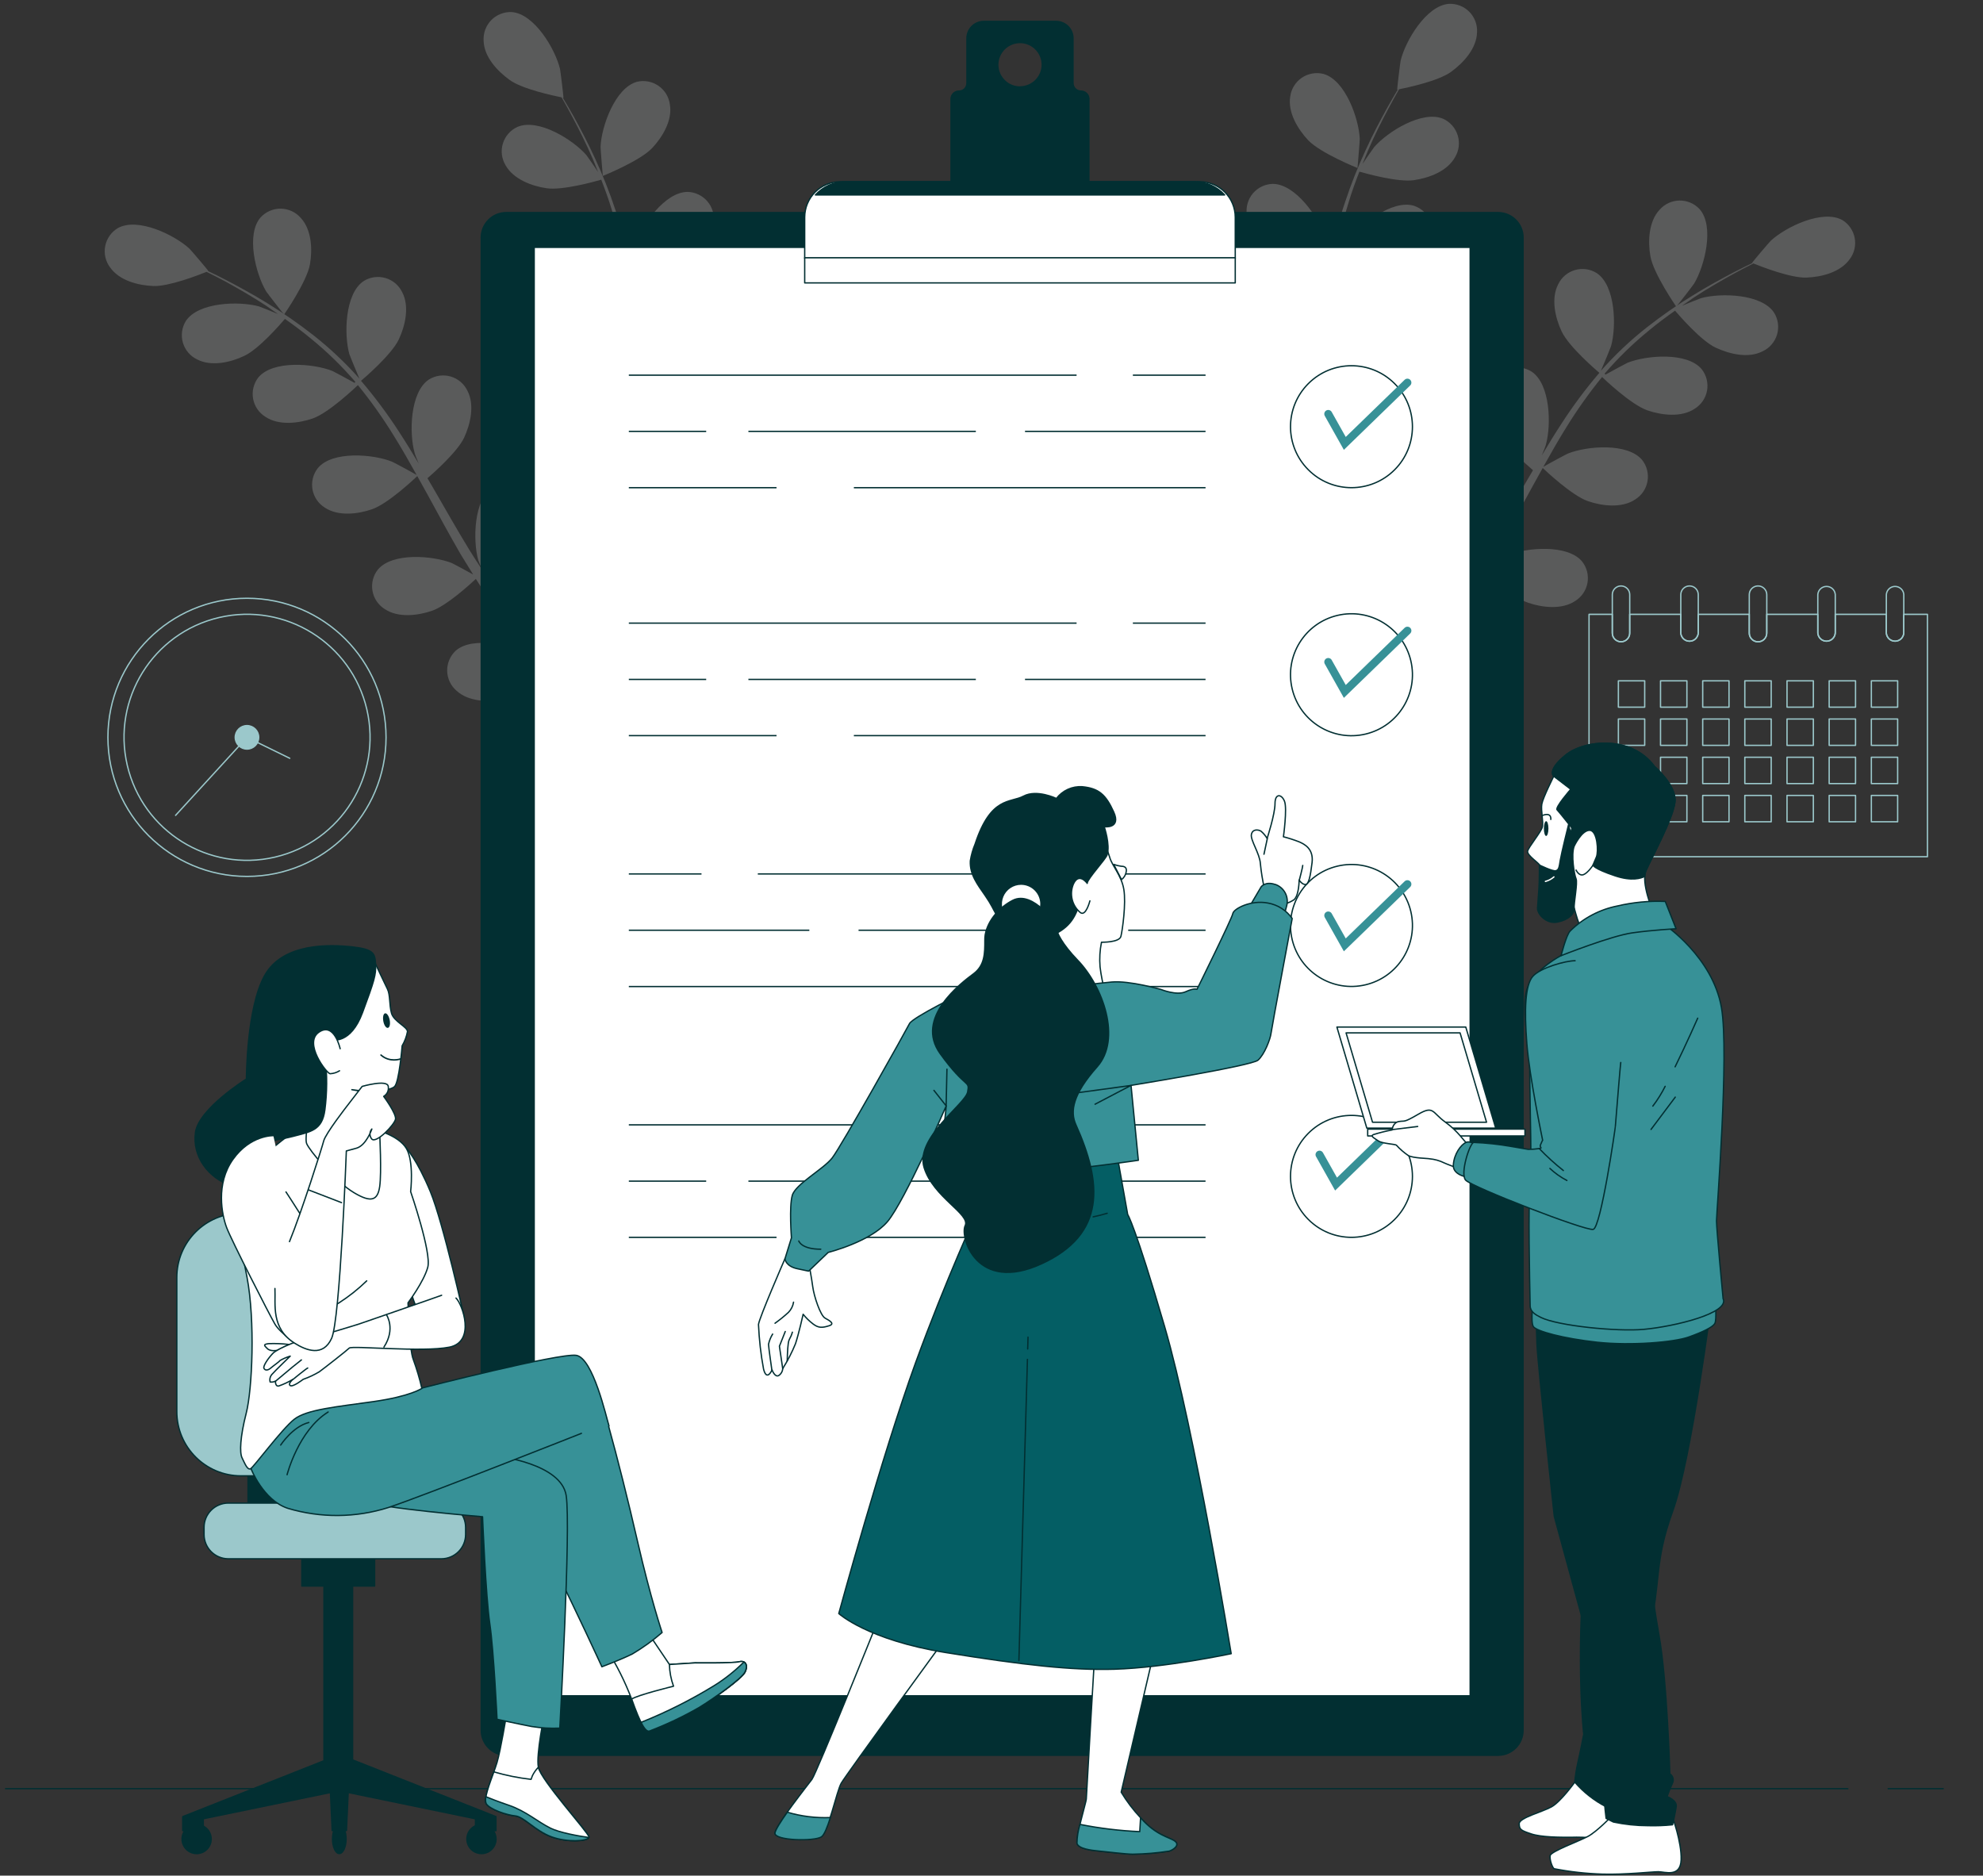 <?xml version="1.0" encoding="UTF-8"?> <svg xmlns="http://www.w3.org/2000/svg" width="406" height="384" viewBox="0 0 406 384" fill="none"><rect x="0" y="0" width="406" height="384" fill="#333333" stroke="none"/><path d="M386.582 366.199H397.853" stroke="#022F32" stroke-width="0.271" stroke-linecap="round" stroke-linejoin="round"></path><path d="M1.135 366.199H378.324" stroke="#022F32" stroke-width="0.271" stroke-linecap="round" stroke-linejoin="round"></path><g opacity="0.2"><path d="M267.842 28.713C270.366 31.363 277.936 34.399 277.936 34.399C277.936 34.399 278.415 28.789 278.398 28.436C278.222 24.28 275.429 16.357 270.946 15.129C270.195 14.944 269.413 14.919 268.651 15.056C267.889 15.193 267.165 15.489 266.526 15.925C265.886 16.36 265.345 16.926 264.939 17.584C264.532 18.243 264.269 18.98 264.166 19.747C263.62 22.985 265.706 26.451 267.842 28.713Z" fill="#F6FAFA"></path><path d="M343.182 62.761C343.233 62.829 346.681 58.345 346.866 58.043C349.003 54.476 351.072 46.334 347.985 42.827C347.46 42.258 346.821 41.806 346.11 41.501C345.399 41.196 344.632 41.044 343.858 41.055C343.084 41.066 342.322 41.24 341.62 41.566C340.918 41.891 340.292 42.361 339.784 42.944C337.538 45.342 337.37 49.387 337.9 52.449C338.522 56.041 343.182 62.753 343.182 62.761Z" fill="#F6FAFA"></path><path d="M377.225 45.065C373.154 42.794 365.609 46.469 362.564 49.27C362.304 49.514 358.628 53.813 358.712 53.846H358.796C357.602 54.418 356.332 55.049 354.952 55.756C352.429 57.093 349.552 58.632 346.541 60.508C343.293 62.496 340.164 64.673 337.171 67.027C333.813 69.667 330.7 72.603 327.868 75.8L327.767 75.918C328.322 74.673 329.769 71.14 329.844 70.871C330.971 66.875 330.786 58.481 326.909 55.907C326.253 55.497 325.519 55.229 324.753 55.122C323.988 55.014 323.208 55.07 322.465 55.284C321.722 55.498 321.033 55.867 320.442 56.365C319.851 56.864 319.372 57.482 319.036 58.178C317.505 61.088 318.405 65.033 319.725 67.843C321.206 71.014 326.993 75.934 327.455 76.33C324.633 79.627 322.036 83.112 319.683 86.76C318.296 88.879 316.967 91.049 315.663 93.253C316.109 92.16 316.504 91.176 316.504 91.033C317.631 87.037 317.446 78.643 313.568 76.069C312.913 75.659 312.179 75.391 311.413 75.284C310.647 75.177 309.868 75.232 309.125 75.446C308.382 75.66 307.692 76.029 307.102 76.528C306.511 77.026 306.032 77.644 305.695 78.34C304.165 81.25 305.065 85.195 306.385 88.013C307.706 90.831 312.567 95.154 313.863 96.273C313.375 97.114 312.87 97.955 312.382 98.796C310.036 102.876 307.714 106.955 305.317 110.892C304.476 112.28 303.593 113.609 302.709 114.954C303.105 113.979 303.433 113.163 303.466 113.028C304.593 109.025 304.408 100.63 300.531 98.056C299.875 97.647 299.14 97.382 298.374 97.275C297.608 97.169 296.829 97.226 296.086 97.441C295.344 97.656 294.655 98.025 294.064 98.523C293.473 99.022 292.994 99.64 292.658 100.336C291.127 103.246 292.027 107.191 293.348 110C294.668 112.81 299.059 116.729 300.598 118.067C299.656 119.404 298.714 120.758 297.738 122.012C297.057 122.853 296.46 123.694 295.72 124.535L293.617 126.966C292.22 128.463 290.782 130.011 289.411 131.432C288.444 132.433 287.51 133.367 286.568 134.309C287.409 132.938 289.041 130.221 289.15 129.977C290.539 126.593 291.037 122.909 290.597 119.278C290.765 118.906 290.9 118.521 291.001 118.126C291.214 117.383 291.269 116.603 291.161 115.837C291.053 115.072 290.786 114.338 290.375 113.682C289.965 113.027 289.422 112.465 288.78 112.034C288.139 111.602 287.414 111.311 286.652 111.178C282.043 110.522 276.323 116.662 274.498 120.43C274.397 120.657 273.497 123.172 272.95 124.779C273.127 123.786 273.312 122.828 273.48 121.81C273.825 119.791 274.111 117.772 274.422 115.594C274.54 114.542 274.658 113.474 274.775 112.397C274.893 111.321 274.927 110.194 275.011 109.083C275.145 106.493 275.154 103.868 275.103 101.219C276.87 101.513 283.153 102.489 286.173 101.707C289.192 100.924 292.801 99.116 294.063 96.079C294.386 95.377 294.557 94.614 294.566 93.84C294.574 93.067 294.419 92.3 294.111 91.59C293.803 90.881 293.349 90.244 292.778 89.722C292.208 89.2 291.533 88.804 290.799 88.56C286.316 87.172 279.73 92.421 277.4 95.785C277.257 95.995 275.827 98.636 275.078 100.109C275.036 98.51 275.002 96.929 274.91 95.314C274.641 90.671 274.22 85.986 273.825 81.301C273.699 79.862 273.598 78.433 273.488 77.003C274.111 77.12 281.563 78.433 284.945 77.558C287.947 76.784 291.564 74.967 292.834 71.931C293.155 71.227 293.324 70.465 293.331 69.692C293.339 68.919 293.183 68.154 292.876 67.445C292.568 66.736 292.115 66.099 291.545 65.577C290.976 65.054 290.303 64.657 289.571 64.411C285.113 63.065 278.527 68.272 276.163 71.687C275.978 71.947 273.934 75.749 273.463 76.733C273.228 73.579 273.017 70.433 272.933 67.33C272.799 63.119 272.939 58.905 273.354 54.713C273.64 54.763 281.403 56.168 284.869 55.276C287.88 54.502 291.497 52.685 292.759 49.649C293.082 48.946 293.254 48.183 293.262 47.41C293.27 46.636 293.115 45.869 292.807 45.16C292.499 44.45 292.045 43.813 291.475 43.291C290.904 42.769 290.229 42.373 289.495 42.129C285.046 40.775 278.459 45.99 276.087 49.405C275.936 49.632 274.405 52.526 273.665 53.922L273.413 53.846C273.936 49.652 274.837 45.514 276.104 41.482C276.769 39.253 277.534 37.158 278.325 35.139C279.738 35.552 286.248 37.352 289.453 36.889C292.658 36.426 296.325 35.038 297.915 32.17C298.312 31.506 298.565 30.767 298.658 29.999C298.751 29.231 298.681 28.452 298.453 27.713C298.226 26.974 297.845 26.291 297.337 25.708C296.828 25.125 296.203 24.656 295.501 24.331C291.219 22.497 284.103 26.955 281.37 30.093C281.227 30.261 279.906 32.162 278.964 33.558C279.334 32.65 279.704 31.708 280.074 30.85C281.454 27.611 282.926 24.735 284.28 22.194C285.046 20.756 285.761 19.477 286.442 18.283C288.048 17.955 294.491 16.601 297.082 14.717C299.673 12.833 302.322 9.914 302.407 6.625C302.455 5.853 302.34 5.08 302.069 4.355C301.798 3.631 301.377 2.972 300.834 2.421C300.291 1.87 299.638 1.44 298.918 1.158C298.197 0.877 297.426 0.751 296.653 0.788C292.01 1.132 287.746 8.358 286.77 12.404C286.686 12.757 285.988 18.367 286.08 18.35H286.173C285.491 19.486 284.776 20.714 284.019 22.068C282.64 24.592 281.101 27.435 279.637 30.656C278.034 34.109 276.63 37.65 275.431 41.263C274.04 45.319 273.01 49.491 272.353 53.728C272.357 53.779 272.357 53.83 272.353 53.88C272.126 52.534 271.377 48.833 271.293 48.513C270.023 44.552 265.237 37.646 260.585 37.646C259.812 37.665 259.051 37.847 258.353 38.18C257.654 38.513 257.034 38.989 256.532 39.578C256.031 40.167 255.659 40.856 255.441 41.598C255.224 42.34 255.165 43.121 255.269 43.887C255.598 47.159 258.525 49.952 261.157 51.567C264.152 53.392 271.688 54.309 272.286 54.376C271.754 58.687 271.512 63.029 271.562 67.372C271.562 69.895 271.663 72.418 271.789 75.001C271.554 73.84 271.344 72.805 271.301 72.671C270.031 68.709 265.245 61.812 260.594 61.803C259.822 61.823 259.063 62.004 258.366 62.336C257.669 62.668 257.049 63.143 256.548 63.73C256.046 64.317 255.674 65.003 255.455 65.744C255.237 66.484 255.176 67.262 255.278 68.028C255.606 71.3 258.533 74.092 261.166 75.707C263.799 77.322 270.267 78.231 271.966 78.475C272.025 79.45 272.075 80.434 272.134 81.41C272.429 86.104 272.74 90.789 272.908 95.398C272.975 97.022 272.967 98.62 272.975 100.218C272.773 99.192 272.588 98.334 272.546 98.199C271.276 94.246 266.499 87.34 261.839 87.332C261.065 87.352 260.304 87.535 259.606 87.869C258.908 88.203 258.289 88.68 257.788 89.27C257.287 89.86 256.916 90.549 256.699 91.292C256.483 92.034 256.426 92.815 256.531 93.581C256.851 96.853 259.786 99.646 262.419 101.261C265.052 102.876 270.898 103.717 272.916 103.986C272.866 105.626 272.824 107.267 272.715 108.856C272.605 109.933 272.58 110.984 272.42 112.069C272.26 113.154 272.134 114.197 272 115.257C271.655 117.268 271.318 119.354 270.94 121.313C270.679 122.676 270.41 123.971 270.149 125.284C270.107 123.66 269.956 120.506 269.914 120.237C269.258 116.132 265.582 108.587 260.981 107.881C260.213 107.784 259.434 107.849 258.694 108.073C257.954 108.297 257.269 108.675 256.684 109.181C256.099 109.687 255.628 110.311 255.3 111.011C254.972 111.712 254.796 112.474 254.782 113.247C254.613 116.527 257.078 119.732 259.458 121.734C262.074 123.929 269.089 125.94 269.964 126.175C269.518 128.337 269.064 130.431 268.601 132.4C267.029 139.171 265.464 144.764 264.303 148.676L267.205 149.912L267.281 149.651C268.366 145.656 269.804 139.936 271.293 132.997C271.756 130.81 272.21 128.455 272.656 126.041C275 126.089 277.345 126.002 279.679 125.78C280.865 129.086 285.298 134.258 285.87 134.923C284.305 136.471 282.766 137.968 281.294 139.364C276.247 144.142 271.857 147.935 268.736 150.568L271.915 151.922C274.91 149.264 278.813 145.698 283.212 141.341C284.81 139.768 286.484 138.06 288.183 136.294C288.923 136.807 294.912 140.954 298.277 141.568C301.33 142.131 305.376 141.989 307.798 139.768C308.386 139.264 308.861 138.643 309.192 137.943C309.524 137.244 309.704 136.482 309.721 135.709C309.739 134.935 309.593 134.166 309.294 133.453C308.994 132.739 308.548 132.096 307.983 131.567C304.509 128.48 296.342 130.448 292.759 132.559C292.548 132.677 290.412 134.242 289.075 135.327C289.764 134.595 290.446 133.897 291.152 133.14C292.548 131.651 293.903 130.12 295.358 128.48L297.41 126.007C298.117 125.166 298.756 124.249 299.437 123.366C300.977 121.28 302.44 119.093 303.862 116.864C305.165 118.084 309.876 122.365 312.82 123.383C315.764 124.4 319.776 124.871 322.51 123.038C323.166 122.629 323.729 122.086 324.162 121.445C324.594 120.804 324.887 120.079 325.021 119.317C325.155 118.556 325.128 117.774 324.94 117.024C324.752 116.274 324.408 115.572 323.931 114.963C320.962 111.38 312.601 112.095 308.74 113.634C308.496 113.726 305.847 115.148 304.417 115.955C305.258 114.61 306.099 113.264 306.94 111.868C309.279 107.847 311.516 103.7 313.77 99.579C314.46 98.317 315.155 97.061 315.856 95.81C316.319 96.248 321.803 101.454 325.109 102.598C328.036 103.608 332.056 104.087 334.79 102.253C335.447 101.845 336.011 101.303 336.444 100.662C336.878 100.021 337.172 99.297 337.307 98.535C337.441 97.773 337.414 96.992 337.227 96.241C337.04 95.49 336.697 94.788 336.22 94.178C333.242 90.595 324.882 91.31 321.021 92.85C320.726 92.967 316.924 95.011 315.974 95.583C317.513 92.816 319.069 90.082 320.718 87.441C322.926 83.868 325.362 80.44 328.011 77.179C328.221 77.389 333.899 82.849 337.305 84.018C340.241 85.027 344.261 85.506 346.987 83.673C347.644 83.264 348.207 82.722 348.641 82.082C349.074 81.441 349.368 80.716 349.503 79.954C349.638 79.193 349.611 78.411 349.424 77.66C349.236 76.91 348.893 76.207 348.416 75.598C345.447 72.015 337.078 72.73 333.217 74.269C332.965 74.37 330.063 75.951 328.7 76.7L328.532 76.49C331.288 73.286 334.322 70.333 337.6 67.666C339.391 66.177 341.183 64.848 342.949 63.603C343.908 64.722 348.341 69.819 351.268 71.174C354.195 72.528 357.997 73.419 360.933 71.897C361.63 71.563 362.248 71.086 362.749 70.497C363.249 69.908 363.62 69.22 363.838 68.478C364.055 67.737 364.114 66.957 364.011 66.191C363.907 65.425 363.644 64.69 363.237 64.032C360.714 60.138 352.303 59.928 348.282 61.038C348.063 61.097 345.91 61.963 344.362 62.602C345.203 62.056 345.994 61.467 346.776 60.92C349.72 58.986 352.53 57.396 355.028 56.008C356.458 55.234 357.77 54.553 358.998 53.939C360.512 54.553 366.652 56.95 369.832 56.832C373.011 56.715 376.855 55.714 378.739 53.022C379.194 52.411 379.516 51.712 379.687 50.97C379.857 50.228 379.872 49.459 379.729 48.711C379.587 47.963 379.291 47.253 378.86 46.625C378.429 45.998 377.872 45.466 377.225 45.065Z" fill="#F6FAFA"></path></g><g opacity="0.2"><path d="M133.512 30.326C130.988 32.984 123.418 36.013 123.418 36.021C123.418 36.029 122.939 30.41 122.956 30.049C123.132 25.894 125.925 17.979 130.416 16.742C131.164 16.565 131.941 16.546 132.697 16.687C133.452 16.828 134.17 17.126 134.804 17.561C135.438 17.995 135.973 18.558 136.377 19.212C136.78 19.867 137.042 20.598 137.145 21.36C137.726 24.598 135.64 28.072 133.512 30.326Z" fill="#F6FAFA"></path><path d="M58.17 64.379C58.17 64.454 54.68 59.971 54.495 59.66C52.35 56.093 50.297 47.951 53.376 44.486C53.901 43.919 54.539 43.468 55.249 43.164C55.959 42.86 56.726 42.708 57.498 42.719C58.271 42.73 59.033 42.904 59.734 43.229C60.435 43.553 61.06 44.022 61.569 44.604C63.814 47.009 63.991 51.047 63.461 54.108C62.839 57.658 58.179 64.379 58.17 64.379Z" fill="#F6FAFA"></path><path d="M24.13 46.697C28.193 44.426 35.738 48.102 38.783 50.903C39.044 51.147 42.719 55.445 42.644 55.478H42.551C43.745 56.042 45.024 56.673 46.403 57.388C48.927 58.725 51.795 60.256 54.815 62.132C58.062 64.125 61.193 66.302 64.193 68.651C67.551 71.299 70.669 74.238 73.513 77.432L73.606 77.558C73.05 76.313 71.612 72.772 71.528 72.511C70.409 68.508 70.586 60.113 74.464 57.539C75.12 57.129 75.856 56.862 76.622 56.755C77.389 56.648 78.17 56.704 78.913 56.919C79.657 57.135 80.347 57.504 80.938 58.003C81.529 58.503 82.009 59.121 82.345 59.819C83.876 62.721 82.976 66.674 81.655 69.483C80.166 72.654 74.379 77.575 73.917 77.962C76.74 81.264 79.339 84.752 81.697 88.4C83.077 90.512 84.406 92.69 85.718 94.886C85.264 93.792 84.877 92.816 84.877 92.673C83.758 88.67 83.935 80.275 87.812 77.701C88.469 77.291 89.204 77.024 89.971 76.917C90.738 76.81 91.518 76.866 92.262 77.081C93.006 77.296 93.695 77.666 94.287 78.165C94.878 78.665 95.358 79.284 95.694 79.981C97.225 82.891 96.325 86.836 95.004 89.645C93.683 92.455 88.813 96.795 87.518 97.914C88.014 98.755 88.51 99.596 88.998 100.437C91.345 104.517 93.667 108.596 96.064 112.524C96.905 113.912 97.797 115.249 98.671 116.587C98.276 115.619 97.956 114.795 97.914 114.669C96.796 110.665 96.972 102.271 100.85 99.697C101.506 99.287 102.242 99.02 103.009 98.913C103.775 98.806 104.556 98.862 105.3 99.077C106.043 99.292 106.733 99.661 107.324 100.161C107.916 100.661 108.395 101.279 108.731 101.976C110.262 104.878 109.362 108.832 108.042 111.641C106.721 114.45 102.322 118.37 100.791 119.699C101.733 121.045 102.675 122.391 103.642 123.652C104.332 124.493 104.929 125.335 105.661 126.176L107.772 128.598C109.169 130.095 110.599 131.643 111.978 133.073C112.945 134.066 113.887 134.999 114.83 135.941C113.988 134.57 112.348 131.853 112.239 131.609C110.848 128.226 110.353 124.541 110.801 120.91C110.63 120.542 110.492 120.159 110.388 119.766C110.177 119.023 110.124 118.243 110.233 117.477C110.342 116.712 110.612 115.978 111.024 115.323C111.435 114.669 111.98 114.108 112.623 113.678C113.266 113.248 113.992 112.958 114.754 112.827C119.363 112.162 125.083 118.311 126.908 122.079C127.018 122.298 127.918 124.821 128.456 126.42C128.279 125.427 128.103 124.477 127.934 123.45C127.59 121.44 127.304 119.413 126.984 117.243C126.875 116.183 126.757 115.123 126.639 114.047C126.521 112.97 126.488 111.834 126.404 110.682C126.269 108.091 126.261 105.467 126.303 102.817C124.536 103.12 118.253 104.088 115.233 103.314C112.214 102.54 108.614 100.715 107.343 97.687C107.021 96.983 106.851 96.219 106.843 95.446C106.835 94.672 106.99 93.905 107.298 93.195C107.606 92.486 108.06 91.848 108.63 91.325C109.2 90.802 109.873 90.404 110.607 90.158C115.065 88.813 121.651 94.019 124.015 97.434C124.166 97.653 125.588 100.294 126.345 101.758C126.387 100.168 126.412 98.578 126.513 96.972C126.782 92.329 127.194 87.635 127.598 82.95C127.716 81.52 127.817 80.09 127.934 78.652C127.304 78.769 119.86 80.082 116.478 79.215C113.467 78.441 109.85 76.616 108.588 73.588C108.265 72.885 108.094 72.122 108.085 71.349C108.077 70.575 108.232 69.808 108.54 69.099C108.848 68.389 109.302 67.752 109.873 67.23C110.443 66.708 111.118 66.312 111.852 66.068C116.302 64.714 122.888 69.921 125.26 73.336C125.436 73.597 127.48 77.398 127.951 78.383C128.195 75.237 128.405 72.091 128.49 68.979C128.622 64.782 128.482 60.582 128.069 56.404C127.775 56.454 120.011 57.867 116.545 56.976C113.543 56.202 109.926 54.377 108.656 51.349C108.326 50.643 108.15 49.876 108.139 49.097C108.127 48.319 108.281 47.546 108.589 46.831C108.897 46.116 109.353 45.474 109.927 44.948C110.501 44.422 111.18 44.023 111.919 43.778C116.377 42.432 122.963 47.639 125.327 51.054C125.487 51.281 127.009 54.183 127.758 55.571L128.01 55.495C127.479 51.302 126.575 47.164 125.31 43.131C124.646 40.902 123.88 38.807 123.098 36.788C121.676 37.201 115.166 39.001 111.961 38.547C108.891 38.109 105.098 36.696 103.5 33.819C103.103 33.156 102.85 32.416 102.758 31.648C102.666 30.881 102.736 30.102 102.965 29.364C103.193 28.625 103.575 27.943 104.084 27.361C104.594 26.78 105.22 26.312 105.922 25.988C110.203 24.155 117.319 28.604 120.045 31.742C120.196 31.91 121.508 33.811 122.45 35.207C122.08 34.307 121.718 33.365 121.348 32.499C119.96 29.269 118.488 26.384 117.143 23.852C116.386 22.414 115.662 21.127 114.981 19.932C113.374 19.604 106.931 18.25 104.349 16.374C101.767 14.498 99.084 11.613 99.016 8.316C98.969 7.544 99.086 6.771 99.357 6.047C99.628 5.323 100.049 4.663 100.591 4.112C101.134 3.561 101.786 3.13 102.506 2.847C103.226 2.564 103.997 2.436 104.77 2.47C109.413 2.815 113.677 10.04 114.653 14.095C114.737 14.44 115.435 20.058 115.351 20.042H115.25C115.931 21.177 116.655 22.405 117.412 23.759C118.791 26.283 120.322 29.134 121.786 32.347C123.397 35.799 124.802 39.344 125.991 42.962C127.359 47.003 128.361 51.158 128.986 55.378C128.986 55.428 128.986 55.478 128.986 55.529C129.205 54.183 129.953 50.44 130.046 50.163C131.349 46.167 136.093 39.295 140.787 39.287C141.56 39.308 142.321 39.492 143.018 39.826C143.716 40.161 144.336 40.638 144.837 41.227C145.338 41.817 145.71 42.505 145.928 43.247C146.146 43.99 146.206 44.77 146.103 45.536C145.775 48.8 142.839 51.601 140.215 53.216C137.229 55.033 129.692 55.95 129.087 56.017C129.622 60.327 129.866 64.669 129.819 69.012C129.819 71.536 129.709 74.059 129.591 76.641C129.819 75.489 130.037 74.454 130.079 74.311C131.349 70.35 136.127 63.452 140.787 63.444C141.56 63.465 142.321 63.649 143.018 63.984C143.716 64.318 144.336 64.795 144.837 65.385C145.338 65.974 145.71 66.662 145.928 67.404C146.146 68.147 146.206 68.927 146.103 69.694C145.775 72.957 142.839 75.758 140.215 77.373C137.591 78.988 131.114 79.897 129.415 80.141C129.356 81.116 129.314 82.092 129.247 83.076C128.952 87.77 128.641 92.455 128.473 97.056C128.414 98.679 128.414 100.277 128.405 101.884C128.616 100.858 128.792 99.991 128.834 99.865C130.105 95.903 134.891 88.998 139.542 88.998C140.316 89.017 141.076 89.198 141.775 89.531C142.473 89.865 143.093 90.341 143.595 90.93C144.097 91.519 144.469 92.207 144.686 92.95C144.904 93.692 144.962 94.472 144.858 95.239C144.53 98.511 141.603 101.303 138.97 102.918C136.337 104.533 130.491 105.375 128.473 105.644C128.473 107.284 128.557 108.924 128.675 110.514C128.776 111.599 128.801 112.642 128.969 113.727C129.137 114.812 129.247 115.863 129.39 116.915C129.726 118.934 130.062 121.011 130.449 122.971C130.702 124.342 130.971 125.637 131.24 126.941C131.24 125.326 131.425 122.164 131.467 121.894C132.123 117.79 135.807 110.245 140.408 109.53C141.175 109.433 141.954 109.498 142.694 109.723C143.434 109.947 144.118 110.324 144.702 110.831C145.286 111.337 145.757 111.961 146.084 112.661C146.411 113.362 146.586 114.123 146.599 114.896C146.776 118.177 144.303 121.381 141.931 123.383C139.315 125.587 132.291 127.589 131.417 127.824C131.863 129.986 132.325 132.08 132.788 134.049C134.361 140.828 135.925 146.413 137.086 150.333L134.176 151.57C134.176 151.477 134.176 151.393 134.108 151.3C133.023 147.313 131.543 141.585 130.088 134.646C129.625 132.459 129.171 130.104 128.733 127.69C126.386 127.743 124.038 127.656 121.702 127.429C120.524 130.735 116.091 135.908 115.511 136.572C117.075 138.128 118.615 139.625 120.087 141.013C125.133 145.791 129.524 149.593 132.653 152.217L129.364 153.58C126.378 150.93 122.475 147.355 118.068 143.007C116.478 141.434 114.796 139.718 113.097 137.96C112.365 138.465 106.368 142.62 103.003 143.234C99.942 143.789 95.896 143.646 93.482 141.425C92.894 140.923 92.418 140.303 92.086 139.604C91.754 138.906 91.573 138.145 91.555 137.372C91.537 136.599 91.681 135.831 91.98 135.118C92.279 134.405 92.725 133.762 93.288 133.233C96.77 130.137 104.929 132.106 108.513 134.217C108.723 134.343 110.868 135.95 112.197 136.984C111.507 136.252 110.826 135.554 110.128 134.797C108.723 133.309 107.369 131.778 105.922 130.137L103.87 127.665C103.163 126.823 102.524 125.907 101.842 125.023C100.303 122.946 98.848 120.759 97.427 118.521C96.114 119.749 91.412 124.022 88.46 125.04C85.508 126.058 81.504 126.529 78.779 124.695C78.122 124.288 77.558 123.746 77.125 123.106C76.691 122.467 76.397 121.742 76.263 120.981C76.128 120.22 76.155 119.439 76.342 118.689C76.529 117.939 76.872 117.237 77.349 116.629C80.318 113.037 88.687 113.752 92.548 115.291C92.784 115.392 95.433 116.814 96.871 117.621C96.03 116.267 95.189 114.921 94.348 113.533C92.018 109.513 89.772 105.366 87.526 101.245C86.837 99.974 86.13 98.721 85.432 97.468C84.978 97.914 79.485 103.112 76.18 104.256C73.244 105.274 69.223 105.745 66.49 103.919C65.833 103.51 65.27 102.968 64.838 102.327C64.405 101.686 64.112 100.961 63.978 100.199C63.844 99.437 63.872 98.656 64.059 97.906C64.247 97.155 64.591 96.453 65.068 95.844C68.037 92.253 76.407 92.968 80.259 94.516C80.553 94.625 84.355 96.677 85.306 97.241C83.766 94.482 82.21 91.74 80.562 89.107C78.363 85.529 75.93 82.101 73.278 78.845C73.059 79.047 67.39 84.506 64.025 85.675C61.09 86.684 57.069 87.164 54.335 85.33C53.68 84.925 53.118 84.386 52.684 83.749C52.251 83.112 51.956 82.391 51.819 81.633C51.682 80.875 51.705 80.097 51.888 79.349C52.071 78.6 52.409 77.898 52.88 77.289C55.849 73.697 64.21 74.412 68.071 75.952C68.323 76.053 71.225 77.634 72.588 78.383L72.756 78.181C70.003 74.972 66.968 72.017 63.689 69.349C61.906 67.86 60.114 66.539 58.339 65.286C57.38 66.413 52.947 71.502 50.02 72.856C47.219 74.194 43.291 75.102 40.364 73.588C39.665 73.255 39.044 72.778 38.542 72.189C38.04 71.6 37.668 70.911 37.449 70.168C37.231 69.425 37.172 68.645 37.276 67.877C37.379 67.11 37.643 66.373 38.051 65.715C40.616 61.829 48.986 61.619 53.015 62.729C53.233 62.788 55.378 63.646 56.934 64.294C56.093 63.738 55.303 63.158 54.52 62.611C51.576 60.677 48.767 59.087 46.26 57.691C44.831 56.95 43.569 56.261 42.29 55.655C40.776 56.269 34.636 58.666 31.456 58.557C28.277 58.448 24.433 57.438 22.541 54.747C22.076 54.128 21.748 53.418 21.576 52.663C21.404 51.909 21.392 51.127 21.542 50.368C21.692 49.609 22 48.889 22.446 48.257C22.892 47.625 23.465 47.093 24.13 46.697Z" fill="#F6FAFA"></path></g><path d="M389.779 125.773V129.609C389.748 130.062 389.546 130.486 389.214 130.796C388.883 131.106 388.446 131.278 387.992 131.278C387.538 131.278 387.101 131.106 386.769 130.796C386.437 130.486 386.235 130.062 386.204 129.609V125.773H375.749V129.609C375.718 130.062 375.516 130.486 375.184 130.796C374.852 131.106 374.415 131.278 373.962 131.278C373.508 131.278 373.071 131.106 372.739 130.796C372.407 130.486 372.205 130.062 372.174 129.609V125.773H361.727V129.609C361.727 130.084 361.538 130.54 361.202 130.876C360.867 131.212 360.411 131.401 359.936 131.401C359.46 131.401 359.005 131.212 358.669 130.876C358.333 130.54 358.144 130.084 358.144 129.609V125.773H347.697V129.609C347.666 130.062 347.464 130.486 347.132 130.796C346.801 131.106 346.364 131.278 345.91 131.278C345.456 131.278 345.019 131.106 344.687 130.796C344.355 130.486 344.153 130.062 344.122 129.609V125.773H333.667V129.609C333.667 130.082 333.479 130.536 333.145 130.87C332.81 131.204 332.357 131.392 331.884 131.392C331.411 131.392 330.957 131.204 330.623 130.87C330.289 130.536 330.101 130.082 330.101 129.609V125.773H325.34V175.4H394.624V125.773H389.779ZM336.737 168.242H331.346V162.851H336.737V168.242ZM336.737 160.42H331.346V155.028H336.737V160.42ZM336.737 152.597H331.346V147.205H336.737V152.597ZM336.737 144.775H331.346V139.383H336.737V144.775ZM345.376 168.242H339.976V162.851H345.376V168.242ZM345.376 160.42H339.976V155.028H345.376V160.42ZM345.376 152.597H339.976V147.205H345.376V152.597ZM345.376 144.775H339.976V139.383H345.376V144.775ZM353.997 168.242H348.614V162.851H353.997V168.242ZM353.997 160.42H348.614V155.028H353.997V160.42ZM353.997 152.597H348.614V147.205H353.997V152.597ZM353.997 144.775H348.614V139.383H353.997V144.775ZM362.636 168.242H357.236V162.851H362.636V168.242ZM362.636 160.42H357.236V155.028H362.636V160.42ZM362.636 152.597H357.236V147.205H362.636V152.597ZM362.636 144.775H357.236V139.383H362.636V144.775ZM371.266 168.242H365.874V162.851H371.266V168.242ZM371.266 160.42H365.874V155.028H371.266V160.42ZM371.266 152.597H365.874V147.205H371.266V152.597ZM371.266 144.775H365.874V139.383H371.266V144.775ZM379.904 168.242H374.504V162.851H379.904V168.242ZM379.904 160.42H374.504V155.028H379.904V160.42ZM379.904 152.597H374.504V147.205H379.904V152.597ZM379.904 144.775H374.504V139.383H379.904V144.775ZM388.526 168.242H383.142V162.851H388.526V168.242ZM388.526 160.42H383.142V155.028H388.526V160.42ZM388.526 152.597H383.142V147.205H388.526V152.597ZM388.526 144.775H383.142V139.383H388.526V144.775Z" stroke="#9BC8CB" stroke-width="0.271" stroke-linecap="round" stroke-linejoin="round"></path><path d="M389.786 121.728V129.592C389.755 130.045 389.553 130.469 389.221 130.779C388.889 131.089 388.452 131.261 387.998 131.261C387.544 131.261 387.107 131.089 386.776 130.779C386.444 130.469 386.242 130.045 386.211 129.592V121.728C386.242 121.275 386.444 120.85 386.776 120.541C387.107 120.231 387.544 120.059 387.998 120.059C388.452 120.059 388.889 120.231 389.221 120.541C389.553 120.85 389.755 121.275 389.786 121.728Z" stroke="#9BC8CB" stroke-width="0.271" stroke-linecap="round" stroke-linejoin="round"></path><path d="M375.755 121.728V129.592C375.723 130.045 375.522 130.469 375.19 130.779C374.858 131.089 374.421 131.261 373.967 131.261C373.513 131.261 373.076 131.089 372.744 130.779C372.413 130.469 372.211 130.045 372.18 129.592V121.728C372.211 121.275 372.413 120.85 372.744 120.541C373.076 120.231 373.513 120.059 373.967 120.059C374.421 120.059 374.858 120.231 375.19 120.541C375.522 120.85 375.723 121.275 375.755 121.728Z" stroke="#9BC8CB" stroke-width="0.271" stroke-linecap="round" stroke-linejoin="round"></path><path d="M361.732 121.744V129.609C361.732 130.084 361.543 130.54 361.207 130.876C360.871 131.212 360.415 131.4 359.94 131.4C359.465 131.4 359.009 131.212 358.673 130.876C358.337 130.54 358.148 130.084 358.148 129.609V121.744C358.148 121.509 358.195 121.277 358.285 121.06C358.375 120.843 358.507 120.646 358.674 120.48C358.84 120.315 359.038 120.183 359.255 120.094C359.472 120.005 359.705 119.96 359.94 119.961C360.175 119.958 360.407 120.003 360.624 120.093C360.841 120.183 361.037 120.315 361.202 120.483C361.37 120.647 361.503 120.843 361.594 121.06C361.685 121.277 361.732 121.509 361.732 121.744Z" stroke="#9BC8CB" stroke-width="0.271" stroke-linecap="round" stroke-linejoin="round"></path><path d="M347.702 121.744V129.609C347.671 130.062 347.469 130.486 347.137 130.796C346.805 131.105 346.368 131.278 345.914 131.278C345.46 131.278 345.023 131.105 344.692 130.796C344.36 130.486 344.158 130.062 344.127 129.609V121.744C344.127 121.509 344.173 121.277 344.264 121.06C344.354 120.843 344.486 120.646 344.652 120.48C344.819 120.315 345.016 120.183 345.234 120.094C345.451 120.005 345.684 119.96 345.919 119.961C346.392 119.961 346.845 120.149 347.179 120.483C347.514 120.818 347.702 121.271 347.702 121.744Z" stroke="#9BC8CB" stroke-width="0.271" stroke-linecap="round" stroke-linejoin="round"></path><path d="M333.672 121.744V129.609C333.672 130.082 333.484 130.535 333.15 130.87C332.815 131.204 332.362 131.392 331.889 131.392C331.416 131.392 330.962 131.204 330.628 130.87C330.293 130.535 330.105 130.082 330.105 129.609V121.744C330.105 121.271 330.293 120.818 330.628 120.483C330.962 120.149 331.416 119.961 331.889 119.961C332.362 119.961 332.815 120.149 333.15 120.483C333.484 120.818 333.672 121.271 333.672 121.744Z" stroke="#9BC8CB" stroke-width="0.271" stroke-linecap="round" stroke-linejoin="round"></path><path d="M50.566 179.429C66.291 179.429 79.038 166.682 79.038 150.957C79.038 135.232 66.291 122.484 50.566 122.484C34.841 122.484 22.094 135.232 22.094 150.957C22.094 166.682 34.841 179.429 50.566 179.429Z" stroke="#9BC8CB" stroke-width="0.271" stroke-linecap="round" stroke-linejoin="round"></path><path d="M56.306 175.476C69.85 172.314 78.267 158.771 75.105 145.226C71.944 131.682 58.401 123.266 44.856 126.427C31.312 129.589 22.895 143.132 26.057 156.676C29.219 170.221 42.762 178.637 56.306 175.476Z" stroke="#9BC8CB" stroke-width="0.271" stroke-linecap="round" stroke-linejoin="round"></path><path d="M50.566 153.362C51.894 153.362 52.971 152.285 52.971 150.956C52.971 149.628 51.894 148.551 50.566 148.551C49.237 148.551 48.16 149.628 48.16 150.956C48.16 152.285 49.237 153.362 50.566 153.362Z" fill="#9BC8CB" stroke="#9BC8CB" stroke-width="0.271" stroke-linecap="round" stroke-linejoin="round"></path><path d="M59.324 155.247L50.56 150.957L35.949 166.93" stroke="#9BC8CB" stroke-width="0.271" stroke-linecap="round" stroke-linejoin="round"></path><path d="M306.72 43.523H103.645C100.821 43.523 98.531 45.813 98.531 48.638V354.246C98.531 357.071 100.821 359.36 103.645 359.36H306.72C309.544 359.36 311.834 357.071 311.834 354.246V48.638C311.834 45.813 309.544 43.523 306.72 43.523Z" fill="#022F32" stroke="#022F32" stroke-width="0.271" stroke-linecap="round" stroke-linejoin="round"></path><path d="M301 50.645H109.373V347.186H301V50.645Z" fill="white" stroke="#022F32" stroke-width="0.271" stroke-linecap="round" stroke-linejoin="round"></path><path d="M231.945 127.574H246.825" stroke="#022F32" stroke-width="0.271" stroke-miterlimit="10"></path><path d="M128.746 127.574H220.421" stroke="#022F32" stroke-width="0.271" stroke-miterlimit="10"></path><path d="M209.861 139.098H246.821" stroke="#022F32" stroke-width="0.271" stroke-miterlimit="10"></path><path d="M153.229 139.098H199.794" stroke="#022F32" stroke-width="0.271" stroke-miterlimit="10"></path><path d="M128.746 139.098H144.585" stroke="#022F32" stroke-width="0.271" stroke-miterlimit="10"></path><path d="M174.822 150.605H246.823" stroke="#022F32" stroke-width="0.271" stroke-miterlimit="10"></path><path d="M128.746 150.605H158.985" stroke="#022F32" stroke-width="0.271" stroke-miterlimit="10"></path><path d="M279.589 150.285C286.296 148.69 290.441 141.961 288.847 135.254C287.252 128.547 280.523 124.402 273.816 125.996C267.109 127.591 262.964 134.32 264.558 141.027C266.152 147.734 272.882 151.879 279.589 150.285Z" stroke="#022F32" stroke-width="0.271" stroke-miterlimit="10"></path><path d="M143.626 178.922H128.746" stroke="#022F32" stroke-width="0.271" stroke-miterlimit="10"></path><path d="M246.831 178.922H155.156" stroke="#022F32" stroke-width="0.271" stroke-miterlimit="10"></path><path d="M165.705 190.449H128.746" stroke="#022F32" stroke-width="0.271" stroke-miterlimit="10"></path><path d="M222.346 190.449H175.781" stroke="#022F32" stroke-width="0.271" stroke-miterlimit="10"></path><path d="M246.825 190.449H230.986" stroke="#022F32" stroke-width="0.271" stroke-miterlimit="10"></path><path d="M200.747 201.977H128.746" stroke="#022F32" stroke-width="0.271" stroke-miterlimit="10"></path><path d="M246.823 201.977H216.584" stroke="#022F32" stroke-width="0.271" stroke-miterlimit="10"></path><path d="M279.589 201.617C286.296 200.023 290.441 193.293 288.847 186.586C287.252 179.879 280.523 175.734 273.816 177.328C267.109 178.923 262.964 185.652 264.558 192.359C266.152 199.066 272.882 203.211 279.589 201.617Z" stroke="#022F32" stroke-width="0.271" stroke-miterlimit="10"></path><path d="M231.945 230.293H246.825" stroke="#022F32" stroke-width="0.271" stroke-miterlimit="10"></path><path d="M128.746 230.293H220.421" stroke="#022F32" stroke-width="0.271" stroke-miterlimit="10"></path><path d="M209.861 241.816H246.821" stroke="#022F32" stroke-width="0.271" stroke-miterlimit="10"></path><path d="M153.229 241.816H199.794" stroke="#022F32" stroke-width="0.271" stroke-miterlimit="10"></path><path d="M128.746 241.816H144.585" stroke="#022F32" stroke-width="0.271" stroke-miterlimit="10"></path><path d="M174.822 253.324H246.823" stroke="#022F32" stroke-width="0.271" stroke-miterlimit="10"></path><path d="M128.746 253.324H158.985" stroke="#022F32" stroke-width="0.271" stroke-miterlimit="10"></path><path d="M285.528 249.666C290.403 244.792 290.403 236.888 285.528 232.013C280.653 227.139 272.75 227.139 267.875 232.013C263.001 236.888 263.001 244.792 267.875 249.666C272.75 254.541 280.653 254.541 285.528 249.666Z" stroke="#022F32" stroke-width="0.271" stroke-miterlimit="10"></path><path d="M221.32 18.648C220.887 18.648 220.472 18.477 220.166 18.171C219.86 17.864 219.688 17.449 219.688 17.017V7.848C219.688 7.393 219.598 6.943 219.424 6.522C219.25 6.102 218.995 5.72 218.673 5.398C218.351 5.076 217.969 4.821 217.549 4.647C217.128 4.472 216.678 4.383 216.223 4.383H201.444C200.988 4.382 200.537 4.471 200.115 4.644C199.694 4.818 199.311 5.073 198.988 5.395C198.665 5.717 198.409 6.099 198.235 6.52C198.06 6.941 197.97 7.392 197.97 7.848V17.017C197.971 17.23 197.93 17.442 197.849 17.64C197.768 17.838 197.648 18.018 197.498 18.17C197.347 18.322 197.167 18.442 196.97 18.524C196.772 18.606 196.561 18.648 196.347 18.648C196.133 18.647 195.921 18.689 195.723 18.77C195.525 18.851 195.345 18.97 195.193 19.121C195.042 19.272 194.921 19.451 194.839 19.649C194.757 19.846 194.715 20.058 194.715 20.272V45.111H222.943V20.272C222.943 19.841 222.772 19.428 222.468 19.124C222.163 18.82 221.75 18.648 221.32 18.648ZM208.829 17.807C207.929 17.806 207.05 17.537 206.303 17.036C205.556 16.535 204.974 15.824 204.631 14.992C204.288 14.161 204.199 13.246 204.375 12.364C204.552 11.482 204.986 10.672 205.623 10.036C206.259 9.401 207.07 8.968 207.953 8.793C208.835 8.618 209.75 8.709 210.581 9.053C211.412 9.398 212.122 9.981 212.622 10.729C213.121 11.478 213.388 12.357 213.388 13.257C213.384 14.462 212.901 15.617 212.046 16.467C211.192 17.317 210.034 17.793 208.829 17.791V17.807Z" fill="#022F32" stroke="#022F32" stroke-width="0.271" stroke-linecap="round" stroke-linejoin="round"></path><path d="M172.03 37.203H245.637C247.565 37.205 249.414 37.973 250.777 39.337C252.139 40.701 252.905 42.551 252.905 44.479V52.848H164.754V44.479C164.754 42.549 165.52 40.699 166.885 39.334C168.249 37.97 170.1 37.203 172.03 37.203Z" fill="white" stroke="#022F32" stroke-width="0.271" stroke-linecap="round" stroke-linejoin="round"></path><path d="M166.945 39.912H250.731C249.954 39.058 249.007 38.376 247.951 37.91C246.895 37.443 245.753 37.203 244.599 37.203H173.102C171.944 37.198 170.797 37.436 169.736 37.903C168.675 38.37 167.725 39.054 166.945 39.912Z" fill="#022F32" stroke="#022F32" stroke-width="0.271" stroke-linecap="round" stroke-linejoin="round"></path><path d="M252.905 52.777H164.754V57.917H252.905V52.777Z" fill="white" stroke="#022F32" stroke-width="0.271" stroke-linecap="round" stroke-linejoin="round"></path><path d="M271.945 187.425L275.335 193.448L288.154 181.016" stroke="#379197" stroke-width="1.627" stroke-miterlimit="10" stroke-linecap="round"></path><path d="M271.945 135.527L275.335 141.558L288.154 129.117" stroke="#379197" stroke-width="1.627" stroke-miterlimit="10" stroke-linecap="round"></path><path d="M231.945 76.809H246.825" stroke="#022F32" stroke-width="0.271" stroke-miterlimit="10"></path><path d="M128.746 76.809H220.421" stroke="#022F32" stroke-width="0.271" stroke-miterlimit="10"></path><path d="M209.861 88.316H246.821" stroke="#022F32" stroke-width="0.271" stroke-miterlimit="10"></path><path d="M153.229 88.316H199.794" stroke="#022F32" stroke-width="0.271" stroke-miterlimit="10"></path><path d="M128.746 88.316H144.585" stroke="#022F32" stroke-width="0.271" stroke-miterlimit="10"></path><path d="M174.822 99.844H246.823" stroke="#022F32" stroke-width="0.271" stroke-miterlimit="10"></path><path d="M128.746 99.844H158.985" stroke="#022F32" stroke-width="0.271" stroke-miterlimit="10"></path><path d="M285.528 96.186C290.403 91.311 290.403 83.408 285.528 78.533C280.653 73.658 272.75 73.658 267.875 78.533C263.001 83.408 263.001 91.311 267.875 96.186C272.75 101.06 280.653 101.06 285.528 96.186Z" stroke="#022F32" stroke-width="0.271" stroke-miterlimit="10"></path><path d="M271.945 84.745L275.335 90.776L288.154 78.336" stroke="#379197" stroke-width="1.627" stroke-miterlimit="10" stroke-linecap="round"></path><path d="M270.154 236.39L273.544 242.421L286.355 229.98" stroke="#379197" stroke-width="1.627" stroke-miterlimit="10" stroke-linecap="round"></path><path d="M338.728 156.92C338.728 156.92 343.278 160.772 342.934 164.154C342.589 167.535 338.038 175.812 336.995 178.259C335.952 180.707 338.391 186.536 338.391 186.536L323.251 191.667C323.437 190.782 323.437 189.869 323.251 188.984C322.906 188.143 322.317 185.947 322.317 185.947L319.289 186.999C318.591 187.234 316.143 186.065 316.026 185.022C315.908 183.979 315.908 183.273 315.79 181.75C315.722 180.184 315.528 178.625 315.21 177.09C314.974 176.628 312.644 175.105 312.762 174.289C312.88 173.473 315.555 170.328 315.79 169.285C316.026 168.242 315.445 165.92 315.672 164.616C315.9 163.313 318.12 158.905 318.12 158.905C318.12 158.905 316.724 157.736 320.568 154.59C324.412 151.444 334.068 150.51 338.728 156.92Z" fill="white" stroke="#022F32" stroke-width="0.271" stroke-linecap="round" stroke-linejoin="round"></path><path d="M338.726 156.92C334.067 150.51 324.427 151.444 320.541 154.59C316.655 157.736 318.093 158.905 318.093 158.905L321.593 161.588C321.593 161.588 318.329 165.314 318.8 165.794C319.271 166.273 321.828 169.52 321.828 169.52L321.601 170.605L321.138 168.847C321.138 168.847 319.692 174.643 319.456 176.089C319.221 177.536 319.179 178.083 318.548 178.268C317.917 178.453 315.183 177.099 315.183 177.099C315.183 177.099 315.183 180.531 315.074 181.977C314.964 183.424 314.889 184.61 314.796 185.872C314.704 187.133 316.613 189.236 318.876 188.774C321.138 188.311 322.358 187.133 322.291 185.956C322.223 184.778 323.039 180.716 322.678 179.9C322.316 179.084 321.635 175.038 322.291 173.255C322.291 173.255 323.805 169.991 325.445 169.991C327.085 169.991 327.304 174.415 326.841 175.467C326.379 176.518 326.143 177.099 326.143 177.099C326.143 177.099 326.143 177.797 330.685 179.311C334.1 180.455 336.001 179.816 336.741 179.429C336.754 179.03 336.837 178.638 336.985 178.268C338.028 175.82 342.579 167.543 342.924 164.162C343.269 160.781 338.726 156.92 338.726 156.92Z" fill="#022F32" stroke="#022F32" stroke-width="0.271" stroke-linecap="round" stroke-linejoin="round"></path><path d="M326.189 177.082C326.189 177.082 325.137 178.714 324.204 179.067C323.27 179.42 322.689 178.133 322.689 178.133" stroke="#022F32" stroke-width="0.271" stroke-linecap="round" stroke-linejoin="round"></path><path d="M316.094 169.635C316.094 170.476 316.304 171.149 316.556 171.149C316.809 171.149 317.027 170.476 317.027 169.635C317.027 168.794 316.817 168.121 316.556 168.121C316.296 168.121 316.094 168.802 316.094 169.635Z" fill="#022F32"></path><path d="M317.511 167.764C317.511 167.764 317.746 166.249 315.879 166.922" stroke="#022F32" stroke-width="0.271" stroke-linecap="round" stroke-linejoin="round"></path><path d="M316.406 180.453C317.055 180.288 317.655 179.971 318.156 179.527" stroke="white" stroke-width="0.271" stroke-linecap="round" stroke-linejoin="round"></path><path d="M273.717 210.273H300.103L306.227 230.957H279.84L273.717 210.273Z" fill="white" stroke="#022F32" stroke-width="0.271" stroke-linecap="round" stroke-linejoin="round"></path><path d="M275.596 211.465H298.937L304.354 229.759H281.013L275.596 211.465Z" fill="white" stroke="#022F32" stroke-width="0.271" stroke-linecap="round" stroke-linejoin="round"></path><path d="M280.02 232.562H312.219V231.166H280.02V232.562Z" fill="white" stroke="#022F32" stroke-width="0.271" stroke-linecap="round" stroke-linejoin="round"></path><path d="M322.417 364.871C322.417 364.871 319.574 368.85 317.656 369.918C315.738 370.986 311.045 372.155 311.045 373.358C311.045 374.561 311.398 374.754 313.493 375.453C315.587 376.151 319.381 376.151 321.509 376.151C323.193 376.092 324.879 376.151 326.555 376.327C328.634 376.629 330.73 376.804 332.83 376.849C334.571 376.849 334.513 372.214 334.513 372.214L322.417 364.871Z" fill="white" stroke="#022F32" stroke-width="0.271" stroke-linecap="round" stroke-linejoin="round"></path><path d="M350.466 266.086C350.466 266.086 346.37 298.613 342.45 309.438C338.53 320.263 340.204 323.552 337.546 334.588C334.888 345.623 334.476 371.598 334.476 372.22C334.476 372.843 333.248 372.22 328.958 369.966C326.468 368.702 324.246 366.968 322.414 364.86C322.535 363.553 322.74 362.255 323.028 360.974C323.432 359.292 324.256 355.044 324.256 355.044C324.256 355.044 322.616 341.132 324.458 318.875C326.3 296.619 327.116 270.157 327.116 270.157C327.116 270.157 342.08 268.13 350.466 266.086Z" fill="#022F32" stroke="#022F32" stroke-width="0.271" stroke-linecap="round" stroke-linejoin="round"></path><path d="M329.878 371.934C329.878 371.934 326.934 374.996 325.1 375.98C323.266 376.964 317.53 379.042 317.378 379.9C317.227 380.758 317.866 382.474 318.219 382.591C321.493 383.225 324.812 383.593 328.145 383.693C332.796 383.819 338.188 383.205 339.534 383.205C340.88 383.205 344.067 384.433 344.194 380.758C344.32 377.082 342.351 371.816 342.351 371.816C342.351 371.816 335.875 373.776 329.878 371.934Z" fill="white" stroke="#022F32" stroke-width="0.271" stroke-linecap="round" stroke-linejoin="round"></path><path d="M339.438 278.323C339.438 278.323 337.949 299.351 337.209 305.693C336.468 312.035 337.966 325.426 339.648 334.679C341.33 343.931 341.885 363.159 341.885 363.159C342.187 363.352 342.409 363.647 342.511 363.99C342.613 364.333 342.588 364.701 342.44 365.027C342.015 365.936 341.642 366.868 341.322 367.819C341.322 367.819 343.374 368.56 343.189 369.863C343.004 371.167 342.44 373.59 342.44 373.59C340.764 373.761 339.078 373.823 337.394 373.775C335.016 373.772 332.645 373.521 330.32 373.026L328.831 372.286C328.831 372.286 328.452 369.308 328.452 367.626C328.452 365.944 330.32 364.261 330.135 363.345C329.95 362.428 329.024 357.204 328.276 352.923C327.527 348.642 328.091 346.034 326.787 341.568C325.483 337.101 318.224 310.446 318.224 310.446C318.224 310.446 314.86 279.542 314.683 275.261C314.506 270.98 314.498 269.112 314.498 269.112C314.498 269.112 320.268 264.461 321.572 264.461C322.876 264.461 339.438 278.323 339.438 278.323Z" fill="#022F32" stroke="#022F32" stroke-width="0.271" stroke-linecap="round" stroke-linejoin="round"></path><path d="M313.942 265.965C313.942 265.965 313.303 270.65 313.942 271.6C314.582 272.551 320.116 274.048 327.03 274.797C333.944 275.545 342.785 274.797 345.762 273.728C348.74 272.66 350.658 271.71 351.087 270.961C351.516 270.213 351.188 266.284 351.188 266.284C351.188 266.284 323.666 267.883 313.942 265.965Z" fill="#379197" stroke="#022F32" stroke-width="0.271" stroke-linecap="round" stroke-linejoin="round"></path><path d="M340.832 189.338C340.832 189.338 350.623 195.882 352.448 206.278C354.063 215.531 351.439 248.209 351.439 249.958C351.439 251.708 352.785 265.873 352.785 265.873C354.173 268.85 342.826 271.576 336.61 272.156C331.109 272.669 318.946 271.441 315.472 269.717C314.37 269.17 313.311 268.573 313.285 267.345C313.159 261.633 312.865 246.4 313.243 244.129C313.714 241.328 313.201 225.01 313.201 219.417C313.201 213.823 311.107 205.311 312.974 201.694C314.841 198.077 319.619 195.638 319.619 195.638C325.719 191.089 333.238 188.856 340.832 189.338Z" fill="#379197" stroke="#022F32" stroke-width="0.271" stroke-linecap="round" stroke-linejoin="round"></path><path d="M340.926 222.406C340.212 223.83 339.367 225.184 338.402 226.452" stroke="#022F32" stroke-width="0.271" stroke-linecap="round" stroke-linejoin="round"></path><path d="M347.589 208.453C347.589 208.453 345.343 213.567 342.963 218.412" stroke="#022F32" stroke-width="0.271" stroke-linecap="round" stroke-linejoin="round"></path><path d="M342.994 224.617L338.031 231.229" stroke="#022F32" stroke-width="0.271" stroke-linecap="round" stroke-linejoin="round"></path><path d="M340.946 184.553L343.159 190.147C343.159 190.147 338.499 190.382 334.184 190.988C329.869 191.593 319.615 195.656 319.615 195.656C319.615 195.656 320.658 191.45 321.474 190.609C324.127 187.985 327.495 186.201 331.156 185.478C334.361 184.722 337.656 184.411 340.946 184.553Z" fill="#379197" stroke="#022F32" stroke-width="0.271" stroke-linecap="round" stroke-linejoin="round"></path><path d="M324.081 237.635C324.081 237.635 323.332 246.442 322.398 246.888C321.465 247.334 297.408 238.939 295.684 238.081C294.742 237.615 293.72 237.33 292.673 237.24C292.345 237.139 289.434 237.139 288.358 236.592C287.45 235.977 286.619 235.254 285.885 234.439C285.557 234.229 282.975 234.119 282.226 233.598C281.477 233.076 280.502 232.631 281.149 232.302C282.419 231.904 283.711 231.581 285.018 231.335C285.018 231.335 285.128 229.83 286.423 229.611C287.719 229.392 287.264 229.939 290.41 228.105C293.556 226.272 293.211 227.786 295.903 229.72C298.594 231.655 299.881 233.816 300.209 233.926C300.537 234.035 310.303 237.703 310.303 237.703L324.081 237.635Z" fill="white" stroke="#022F32" stroke-width="0.271" stroke-linecap="round" stroke-linejoin="round"></path><path d="M284.979 231.273L290.261 230.625" stroke="#022F32" stroke-width="0.271" stroke-linecap="round" stroke-linejoin="round"></path><path d="M302.635 234.725C302.635 234.725 301.155 233.447 300.154 233.884C299.153 234.322 297.698 236.197 297.555 238.519C297.412 240.84 301.188 241.135 301.188 241.135L302.635 234.725Z" fill="#379197" stroke="#022F32" stroke-width="0.271" stroke-linecap="round" stroke-linejoin="round"></path><path d="M322.489 196.691C320.546 196.691 315.432 198.105 313.843 199.871C312.253 201.637 312.076 206.751 312.606 213.632C313.136 220.512 315.836 233.398 315.845 233.466C315.845 233.314 315.517 234.147 315.432 234.307C315.079 234.938 315.979 235.039 315.138 235.148C314.405 235.254 313.666 235.31 312.926 235.316L309.225 234.685C306.752 234.258 304.254 233.994 301.747 233.895C300.965 233.895 298.896 240.22 300.065 241.599C301.234 242.979 324.626 252.055 326.199 251.693C327.772 251.331 330.775 230.665 330.733 230.539C331.187 224.869 331.734 218.224 331.834 217.526" fill="#379197"></path><path d="M322.489 196.691C320.546 196.691 315.432 198.105 313.843 199.871C312.253 201.637 312.076 206.751 312.606 213.632C313.136 220.512 315.836 233.398 315.845 233.466C315.845 233.314 315.517 234.147 315.432 234.307C315.079 234.938 315.979 235.039 315.138 235.148C314.405 235.254 313.666 235.31 312.926 235.316L309.225 234.685C306.752 234.258 304.254 233.994 301.747 233.895C300.965 233.895 298.896 240.22 300.065 241.599C301.234 242.979 324.626 252.055 326.199 251.693C327.772 251.331 330.775 230.665 330.733 230.539C331.187 224.869 331.734 218.224 331.834 217.526" stroke="#022F32" stroke-width="0.271" stroke-linecap="round" stroke-linejoin="round"></path><path d="M315.145 235.145C316.684 236.757 318.334 238.261 320.082 239.645" stroke="#022F32" stroke-width="0.271" stroke-linecap="round" stroke-linejoin="round"></path><path d="M317.326 239.215C318.369 240.192 319.541 241.021 320.808 241.679" stroke="#022F32" stroke-width="0.271" stroke-linecap="round" stroke-linejoin="round"></path><path d="M230.094 182.094C229.614 179.209 227.688 177.283 227.2 175.516C226.79 174.185 226.255 172.895 225.602 171.664C223.965 175.02 222.701 178.546 221.834 182.178L221.413 181.177L213.473 187.435L213.002 201.356L225.939 201.962C225.939 201.962 225.409 199.657 225.224 197.949C225.084 196.262 225.183 194.563 225.518 192.903C225.518 192.903 229.177 192.987 229.497 191.7C229.816 190.413 230.573 184.962 230.094 182.094Z" fill="white" stroke="#022F32" stroke-width="0.271" stroke-linecap="round" stroke-linejoin="round"></path><path d="M228.021 176.965C228.507 177.149 229.012 177.276 229.527 177.343C229.998 177.343 230.839 177.436 230.562 178.571C230.45 179.175 230.114 179.713 229.62 180.077L228.021 176.965Z" fill="white" stroke="#022F32" stroke-width="0.271" stroke-linecap="round" stroke-linejoin="round"></path><path d="M224.176 337.805C224.176 337.805 222.409 367.867 222.409 368.346C222.409 368.826 220.18 376.287 220.5 377.397C220.82 378.507 223.36 378.827 225.11 378.987C226.859 379.146 230.501 379.617 231.931 379.617C234.433 379.582 236.928 379.371 239.4 378.987C240.351 378.667 241.621 377.716 240.511 376.917C239.4 376.118 236.7 375.807 233.521 372.157C232.017 370.555 230.686 368.798 229.551 366.916L236.28 338.124L224.176 337.805Z" fill="white" stroke="#022F32" stroke-width="0.271" stroke-linecap="round" stroke-linejoin="round"></path><path d="M179.555 332.25C179.555 332.25 167.182 363.027 166.232 364.297C165.281 365.567 158.855 373.684 158.662 375.232C158.468 376.78 166.72 376.965 168.15 376.014C169.579 375.064 171.279 366.762 172.229 365.079C173.18 363.397 194.284 334.462 194.284 334.462L179.555 332.25Z" fill="white" stroke="#022F32" stroke-width="0.271" stroke-linecap="round" stroke-linejoin="round"></path><path d="M200.388 242.749L200.152 247.913C200.152 247.913 193.709 261.809 187.443 279.035C180.613 297.818 171.73 330.344 171.73 330.344C171.73 330.344 177.618 335.744 193.6 338.327C209.581 340.909 219.507 342.002 228.187 341.742C238.693 341.422 252.075 338.562 252.075 338.562C252.075 338.562 244.564 292.535 238.458 271.633C232.351 250.731 230.887 248.654 230.887 248.654L228.81 237.004L200.388 242.749Z" fill="#045E64" stroke="#022F32" stroke-width="0.271" stroke-linecap="round" stroke-linejoin="round"></path><path d="M210.359 278.316L208.609 339.98" stroke="#022F32" stroke-width="0.271" stroke-linecap="round" stroke-linejoin="round"></path><path d="M210.477 273.754L210.41 276.176" stroke="#022F32" stroke-width="0.271" stroke-linecap="round" stroke-linejoin="round"></path><path d="M223.814 249.126C224.796 248.924 225.755 248.681 226.691 248.395" stroke="#022F32" stroke-width="0.271" stroke-linecap="round" stroke-linejoin="round"></path><path d="M202.973 249.566C208.694 250.261 214.474 250.314 220.207 249.726" stroke="#022F32" stroke-width="0.271" stroke-linecap="round" stroke-linejoin="round"></path><path d="M258.893 182.004C258.503 180.299 258.222 178.571 258.052 176.831C257.934 174.762 255.983 172.003 256.21 170.85C256.437 169.698 257.589 169.816 258.17 170.161C258.674 170.582 259.101 171.089 259.431 171.658C259.431 171.658 261.046 166.712 261.046 164.525C261.046 162.338 262.426 162.574 262.998 164.062C263.57 165.551 262.771 171.313 262.771 171.313C263.861 171.595 264.934 171.94 265.984 172.348C267.027 172.81 268.978 173.727 268.633 176.604C268.288 179.48 267.944 181.087 267.254 181.087C266.564 181.087 265.984 180.17 265.984 180.17C265.984 180.17 265.984 183.274 264.949 184.191C264.029 184.814 262.955 185.172 261.845 185.225C261.845 185.225 262.123 182.929 258.893 182.004Z" fill="white" stroke="#022F32" stroke-width="0.271" stroke-linecap="round" stroke-linejoin="round"></path><path d="M266.025 180.174C266.025 180.174 266.724 177.525 266.724 177.18" stroke="#022F32" stroke-width="0.271" stroke-linecap="round" stroke-linejoin="round"></path><path d="M259.475 171.664L258.785 174.886" stroke="#022F32" stroke-width="0.271" stroke-linecap="round" stroke-linejoin="round"></path><path d="M256.045 185.232L258.207 181.564C258.207 181.564 259.048 180.395 261.041 181.068H261.1C261.975 181.371 262.702 181.994 263.135 182.812C263.567 183.63 263.673 184.582 263.43 185.476L262.875 187.545C262.875 187.545 258.543 185.064 256.045 185.232Z" fill="#379197" stroke="#022F32" stroke-width="0.271" stroke-linecap="round" stroke-linejoin="round"></path><path d="M165.614 258.742C165.614 258.742 166.144 261.492 166.404 263.452C166.665 265.412 167.969 269.34 168.928 269.861C169.887 270.383 171.022 271.039 169.718 271.434C168.415 271.83 167.624 271.956 166.446 271.039C165.699 270.467 165.024 269.806 164.436 269.071C164.436 269.071 163.528 273.125 162.872 275.093C162.15 276.866 161.275 278.571 160.256 280.191C160.238 280.479 160.152 280.76 160.006 281.01C159.86 281.26 159.657 281.472 159.415 281.629C158.632 282.024 158.069 280.46 158.069 280.46C158.069 280.46 157.017 282.916 156.336 280.325C155.774 277.3 155.425 274.239 155.293 271.165C155.419 269.853 160.71 257.707 160.71 257.707L165.614 258.742Z" fill="white" stroke="#022F32" stroke-width="0.271" stroke-linecap="round" stroke-linejoin="round"></path><path d="M158.189 273.129C157.79 273.773 157.505 274.482 157.348 275.223C157.348 275.745 158.029 280.464 158.029 280.464" stroke="#022F32" stroke-width="0.271" stroke-linecap="round" stroke-linejoin="round"></path><path d="M160.251 280.189L159.578 275.613L160.773 272.602" stroke="#022F32" stroke-width="0.271" stroke-linecap="round" stroke-linejoin="round"></path><path d="M161.174 278.626C161.174 278.626 161.224 276.153 161.393 275.026C161.561 273.899 161.847 274.101 162.234 272.738" stroke="#022F32" stroke-width="0.271" stroke-linecap="round" stroke-linejoin="round"></path><path d="M162.471 266.594C162.35 267.381 161.985 268.111 161.428 268.68C160.558 269.479 159.64 270.223 158.678 270.909" stroke="#022F32" stroke-width="0.271" stroke-linecap="round" stroke-linejoin="round"></path><path d="M197.545 203.07C197.545 203.07 186.871 208.243 186.206 209.572C185.542 210.901 172.21 234.738 170.376 237.077C168.542 239.415 162.873 242.41 162.209 244.739C161.544 247.069 162.041 253.412 162.041 253.412L160.703 257.743C160.703 257.743 160.871 259.241 163.227 259.745L165.565 260.242L169.569 256.406C169.569 256.406 178.232 254.244 181.731 250.072C185.231 245.9 193.734 226.403 193.734 226.403L192.397 239.575C198.696 240.4 205.064 240.566 211.398 240.071C221.736 239.23 233.066 237.548 233.066 237.548L231.569 222.214C231.569 222.214 256.239 218.219 257.568 217.049C258.897 215.88 260.091 212.718 260.234 211.548C260.377 210.379 264.566 188.047 264.566 188.047C263.983 187.215 263.242 186.507 262.385 185.963C261.527 185.419 260.571 185.049 259.57 184.876C256.071 184.212 252.572 186.045 252.403 187.046C252.235 188.047 245.069 202.548 245.069 202.548C245.069 202.548 244.564 202.212 242.739 203.045C240.914 203.877 237.692 202.573 237.692 202.573C237.692 202.573 231.249 200.715 227.598 201.051C223.948 201.387 220.432 201.892 220.432 201.892C220.432 201.892 213.93 198.889 209.102 200.21C204.274 201.53 197.545 203.07 197.545 203.07Z" fill="#379197" stroke="#022F32" stroke-width="0.271" stroke-linecap="round" stroke-linejoin="round"></path><path d="M220.537 223.728L231.539 222.23L224.204 226.066" stroke="#022F32" stroke-width="0.271" stroke-linecap="round" stroke-linejoin="round"></path><path d="M193.879 218.902L193.711 226.397L191.213 223.234" stroke="#022F32" stroke-width="0.271" stroke-linecap="round" stroke-linejoin="round"></path><path d="M163.541 254.07C163.541 254.07 164.046 255.753 168.041 255.753" stroke="#022F32" stroke-width="0.271" stroke-linecap="round" stroke-linejoin="round"></path><path d="M206.574 189.692C212.049 193.897 216.667 191.374 218.627 189.389C221.024 186.983 221.008 183.837 222.572 180.835C222.774 179.741 226.399 175.905 226.677 174.997C227.324 172.911 226.08 169.252 226.08 169.252C226.08 169.252 229.612 169.74 228.006 166.207C226.399 162.674 224.952 161.388 221.579 161.068C220.568 161.001 219.555 161.186 218.632 161.606C217.709 162.026 216.904 162.667 216.289 163.474C216.289 163.474 212.277 161.547 209.56 162.994C206.843 164.441 202.873 162.994 199.651 172.776C199.186 173.885 198.856 175.046 198.667 176.234C198.524 179.068 200.147 181.087 201.754 183.425C204.218 187.017 203.133 187.034 206.574 189.692Z" fill="#022F32" stroke="#022F32" stroke-width="0.271" stroke-linecap="round" stroke-linejoin="round"></path><path d="M213.123 185.078C213.123 185.882 212.885 186.667 212.439 187.335C211.992 188.003 211.358 188.524 210.615 188.832C209.873 189.139 209.056 189.22 208.268 189.063C207.48 188.906 206.756 188.519 206.188 187.951C205.62 187.383 205.233 186.659 205.076 185.871C204.919 185.083 205 184.266 205.307 183.524C205.615 182.781 206.136 182.147 206.804 181.7C207.472 181.254 208.257 181.016 209.061 181.016C210.138 181.018 211.17 181.447 211.931 182.208C212.692 182.969 213.121 184.001 213.123 185.078Z" fill="white" stroke="#022F32" stroke-width="0.271" stroke-linecap="round" stroke-linejoin="round"></path><path d="M201.638 192.582C201.638 195.105 201.638 197.587 199.384 199.311C196.861 201.187 187.188 208.387 192.504 215.738C197.82 223.09 198.577 221.054 198.114 223.561C197.652 226.067 187.322 232.939 189.198 239.038C191.074 245.136 198.737 248.576 197.609 250.923C196.482 253.269 199.956 264.844 213.246 258.745C226.536 252.647 225.619 242.141 220.286 230.281C219.05 227.539 219.63 224.04 224.635 218.405C229.64 212.769 225.872 201.96 220.598 196.535C217.485 193.314 216.215 190.748 216.392 190.126C216.569 189.503 211.547 182.152 207.325 184.339C204.7 185.701 202.278 188.3 201.714 191.354C201.653 191.76 201.627 192.171 201.638 192.582Z" fill="#022F32" stroke="#022F32" stroke-width="0.271" stroke-linecap="round" stroke-linejoin="round"></path><path d="M222.574 180.816C222.574 180.816 220.892 178.52 219.773 180.984C219.351 181.98 219.26 183.084 219.513 184.135C219.766 185.186 220.35 186.128 221.178 186.822C222.322 187.722 223.146 184.433 223.146 184.433" fill="white"></path><path d="M222.574 180.816C222.574 180.816 220.892 178.52 219.773 180.984C219.351 181.98 219.26 183.084 219.513 184.135C219.766 185.186 220.35 186.128 221.178 186.822C222.322 187.722 223.146 184.433 223.146 184.433" stroke="#022F32" stroke-width="0.271" stroke-linecap="round" stroke-linejoin="round"></path><path d="M239.398 378.978C240.349 378.659 241.619 377.708 240.509 376.909C239.398 376.11 236.698 375.799 233.519 372.148L233.351 374.991C229.239 374.81 225.148 374.315 221.112 373.511C220.724 374.768 220.517 376.074 220.498 377.389C220.818 378.499 223.358 378.819 225.107 378.978C226.857 379.138 230.499 379.609 231.929 379.609C234.43 379.574 236.926 379.363 239.398 378.978Z" fill="#379197" stroke="#022F32" stroke-width="0.271" stroke-linecap="round" stroke-linejoin="round"></path><path d="M168.174 376.062C168.772 375.667 169.402 374.018 170.016 372.109C167.035 372.231 164.054 371.861 161.193 371.016C159.847 372.917 158.754 374.632 158.67 375.28C158.535 376.861 166.744 377.013 168.174 376.062Z" fill="#379197" stroke="#022F32" stroke-width="0.271" stroke-linecap="round" stroke-linejoin="round"></path><path d="M57.84 298.336H50.783V310.86H57.84V298.336Z" fill="#022F32" stroke="#022F32" stroke-width="0.271" stroke-linecap="round" stroke-linejoin="round"></path><path d="M58.207 248.375H49.35C42.089 248.375 36.203 254.261 36.203 261.522V289.002C36.203 296.263 42.089 302.149 49.35 302.149H58.207C65.468 302.149 71.354 296.263 71.354 289.002V261.522C71.354 254.261 65.468 248.375 58.207 248.375Z" fill="#9BC8CB" stroke="#022F32" stroke-width="0.271" stroke-linecap="round" stroke-linejoin="round"></path><path d="M43.242 376.506C43.242 375.915 43.066 375.338 42.738 374.847C42.41 374.356 41.944 373.973 41.398 373.747C40.853 373.521 40.252 373.462 39.673 373.577C39.094 373.692 38.562 373.977 38.144 374.394C37.727 374.812 37.442 375.344 37.327 375.923C37.212 376.502 37.271 377.103 37.497 377.648C37.723 378.194 38.106 378.66 38.597 378.988C39.088 379.316 39.665 379.492 40.256 379.492C40.648 379.493 41.037 379.416 41.4 379.267C41.762 379.117 42.092 378.897 42.37 378.619C42.647 378.342 42.867 378.012 43.017 377.65C43.166 377.287 43.243 376.898 43.242 376.506Z" fill="#022F32" stroke="#022F32" stroke-width="0.271" stroke-linecap="round" stroke-linejoin="round"></path><path d="M101.558 376.506C101.558 375.915 101.383 375.338 101.055 374.847C100.727 374.356 100.26 373.973 99.715 373.747C99.169 373.521 98.569 373.462 97.989 373.577C97.41 373.692 96.878 373.977 96.46 374.394C96.043 374.812 95.758 375.344 95.643 375.923C95.528 376.502 95.587 377.103 95.813 377.648C96.039 378.194 96.422 378.66 96.913 378.988C97.404 379.316 97.981 379.492 98.572 379.492C98.964 379.493 99.353 379.416 99.716 379.267C100.079 379.117 100.408 378.897 100.686 378.619C100.963 378.342 101.183 378.012 101.333 377.65C101.483 377.287 101.559 376.898 101.558 376.506Z" fill="#022F32" stroke="#022F32" stroke-width="0.271" stroke-linecap="round" stroke-linejoin="round"></path><path d="M70.858 376.497C70.858 374.815 70.235 373.52 69.47 373.52C68.704 373.52 68.082 374.849 68.082 376.497C68.082 378.146 68.704 379.483 69.47 379.483C70.235 379.483 70.858 378.146 70.858 376.497Z" fill="#022F32" stroke="#022F32" stroke-width="0.271" stroke-linecap="round" stroke-linejoin="round"></path><path d="M72.188 360.3V317.512H66.326V360.477L37.416 371.916V374.793H41.613V372.362L69.48 366.609L97.347 372.362V374.793H101.544V371.916L72.188 360.3Z" fill="#022F32" stroke="#022F32" stroke-width="0.271" stroke-linecap="round" stroke-linejoin="round"></path><path d="M68.008 374.774H70.935L71.566 360.879H67.377L68.008 374.774Z" fill="#022F32" stroke="#022F32" stroke-width="0.271" stroke-linecap="round" stroke-linejoin="round"></path><path d="M76.697 315.867H61.801V324.716H76.697V315.867Z" fill="#022F32" stroke="#022F32" stroke-width="0.271" stroke-linecap="round" stroke-linejoin="round"></path><path d="M90.357 307.727H46.752C44.007 307.727 41.781 309.952 41.781 312.698V314.161C41.781 316.907 44.007 319.132 46.752 319.132H90.357C93.102 319.132 95.328 316.907 95.328 314.161V312.698C95.328 309.952 93.102 307.727 90.357 307.727Z" fill="#9BC8CB" stroke="#022F32" stroke-width="0.271" stroke-linecap="round" stroke-linejoin="round"></path><path d="M132.62 334.184L137.061 340.77L142.335 340.442C142.335 340.442 150.056 340.543 151.377 340.206C152.698 339.87 153.185 341.047 152.529 342.351C151.873 343.655 146.137 347.776 143.168 349.593C139.893 351.473 136.476 353.093 132.948 354.438C132.107 354.606 131.131 352.958 129.322 347.852C127.965 344.287 126.255 340.866 124.217 337.641L132.62 334.184Z" fill="white" stroke="#022F32" stroke-width="0.271" stroke-linecap="round" stroke-linejoin="round"></path><path d="M152.524 342.354C153.18 341.033 152.692 339.881 151.372 340.209C150.051 340.537 142.329 340.444 142.329 340.444L137.056 340.772C137.092 342.291 137.376 343.794 137.897 345.222C137.897 345.222 130.486 347.03 129.334 347.855C131.142 352.96 132.135 354.584 132.959 354.441C136.488 353.096 139.905 351.476 143.179 349.596C146.131 347.779 151.868 343.674 152.524 342.354Z" fill="white" stroke="#022F32" stroke-width="0.271" stroke-linecap="round" stroke-linejoin="round"></path><path d="M152.297 340.273C150.486 342.088 148.474 343.691 146.3 345.051C141.509 347.998 136.474 350.531 131.252 352.621C131.95 354.009 132.472 354.505 132.934 354.413C136.462 353.068 139.88 351.448 143.154 349.568C146.123 347.751 151.86 343.68 152.516 342.326C152.987 341.401 152.911 340.559 152.297 340.273Z" fill="#379197" stroke="#022F32" stroke-width="0.271" stroke-linecap="round" stroke-linejoin="round"></path><path d="M121.084 281.923C121.699 280.552 126.619 298.552 130.564 315.719C133.23 327.31 135.56 334.224 135.56 334.224C133.67 335.862 131.637 337.328 129.487 338.607C127.183 339.759 123.229 341.239 123.229 341.239C123.229 341.239 117.341 328.437 114.044 322.011C110.747 315.585 109.839 311.295 107.197 306.517C104.556 301.74 103.892 293.143 103.892 293.143C103.892 293.143 102.209 284.909 108.501 282.764C114.793 280.619 119.268 279.618 121.084 281.923Z" fill="#379197" stroke="#022F32" stroke-width="0.271" stroke-linecap="round" stroke-linejoin="round"></path><path d="M103.669 351.198C103.669 351.198 102.525 358.255 101.76 360.829C100.994 363.403 98.875 368.088 99.539 369.24C100.204 370.393 103.745 371.595 105.511 371.764C107.278 371.932 109.599 374.842 112.938 376.053C116.278 377.265 120.677 376.937 120.576 376.053C120.475 375.17 110.701 364.404 110.222 361.796C109.742 359.189 111.458 350.996 111.458 350.996L103.669 351.198Z" fill="white" stroke="#022F32" stroke-width="0.271" stroke-linecap="round" stroke-linejoin="round"></path><path d="M109.003 363.549L108.733 364.289C106.154 363.999 103.604 363.487 101.113 362.758C100.204 365.282 99.018 368.344 99.54 369.26C100.204 370.43 103.745 371.616 105.512 371.784C107.278 371.952 109.6 374.862 112.939 376.074C116.278 377.285 120.677 376.957 120.577 376.074C120.476 375.19 110.702 364.424 110.222 361.816C109.729 362.328 109.317 362.912 109.003 363.549Z" fill="white" stroke="#022F32" stroke-width="0.271" stroke-linecap="round" stroke-linejoin="round"></path><path d="M112.738 374.295C110.097 373 107.691 370.788 104.201 369.602C101.913 368.819 100.323 368.189 99.49 367.844C99.358 368.305 99.375 368.797 99.541 369.248C100.205 370.418 103.747 371.604 105.513 371.772C107.279 371.94 109.601 374.85 112.94 376.062C116.12 377.222 120.258 376.97 120.552 376.188C118.357 375.885 114.547 375.187 112.738 374.295Z" fill="#379197" stroke="#022F32" stroke-width="0.271" stroke-linecap="round" stroke-linejoin="round"></path><path d="M101.928 298.141C101.928 298.141 114.94 299.621 115.924 306.207C116.909 312.793 114.612 353.798 114.612 353.798C112.683 353.885 110.749 353.775 108.842 353.47C106.209 352.974 101.768 351.99 101.768 351.99C101.768 351.99 101.104 337.993 100.279 332.392C99.455 326.79 98.799 310.522 98.799 310.522C98.799 310.522 77.064 308.714 75.088 307.393C73.111 306.073 101.928 298.141 101.928 298.141Z" fill="#379197" stroke="#022F32" stroke-width="0.271" stroke-linecap="round" stroke-linejoin="round"></path><path d="M119.043 293.451C119.043 293.451 86.936 306.169 79.509 308.642C72.819 310.756 65.649 310.811 58.927 308.801C53.821 307.119 51.357 300.6 51.357 300.6C51.357 300.6 50.078 299.086 50.734 297.606C51.39 296.126 61.93 286.739 68.398 285.09C74.866 283.441 86.44 284.165 86.44 284.165C86.44 284.165 114.5 276.981 117.957 277.478C121.415 277.974 124.165 290.28 124.687 291.928" fill="#379197"></path><path d="M119.043 293.451C119.043 293.451 86.936 306.169 79.509 308.642C72.819 310.756 65.649 310.811 58.927 308.801C53.821 307.119 51.357 300.6 51.357 300.6C51.357 300.6 50.078 299.086 50.734 297.606C51.39 296.126 61.93 286.739 68.398 285.09C74.866 283.441 86.44 284.165 86.44 284.165C86.44 284.165 114.5 276.981 117.957 277.478C121.415 277.974 124.165 290.28 124.687 291.928" stroke="#022F32" stroke-width="0.271" stroke-linecap="round" stroke-linejoin="round"></path><path d="M58.777 301.922C58.777 301.922 61.082 292.863 67.189 289.078" stroke="#022F32" stroke-width="0.271" stroke-linecap="round" stroke-linejoin="round"></path><path d="M57.465 295.848C57.465 295.848 59.929 292.055 63.227 291.23" stroke="#022F32" stroke-width="0.271" stroke-linecap="round" stroke-linejoin="round"></path><path d="M83.188 235.065C83.188 235.065 85.459 237.538 88.117 243.981C90.775 250.424 95.081 269.921 95.081 269.921C93.843 270.43 92.531 270.737 91.195 270.83C89.513 270.83 87.216 271.065 86.266 269.921C85.316 268.777 82.615 259.887 82.615 259.887C82.615 259.887 81.287 249.07 80.933 243.569C80.58 238.068 78.847 236.932 80.555 235.225C82.262 233.517 83.188 235.065 83.188 235.065Z" fill="white" stroke="#022F32" stroke-width="0.271" stroke-linecap="round" stroke-linejoin="round"></path><path d="M76.672 231.214C76.672 231.214 81.559 232.4 83.182 235.092C84.806 237.783 84.074 243.957 84.074 243.957C84.074 243.957 88.389 256.482 87.582 259.451C86.774 262.42 83.536 266.727 83.536 266.727C83.536 266.727 83.805 276.434 84.612 278.318C85.324 280.255 85.911 282.236 86.37 284.248C86.37 284.248 84.074 285.863 76.529 286.939C68.984 288.016 62.785 288.554 60.228 290.581C57.671 292.608 52.002 300.28 51.329 300.675C50.656 301.07 50.117 299.573 49.571 298.496C49.024 297.42 49.167 294.173 50.412 289.32C51.657 284.466 52.262 270.386 50.572 261.478C48.746 251.822 47.729 250.426 48.805 244.092C49.882 237.758 64.846 228.11 66.999 227.698C69.152 227.286 76.672 231.214 76.672 231.214Z" fill="white" stroke="#022F32" stroke-width="0.271" stroke-linecap="round" stroke-linejoin="round"></path><path d="M52.818 292.549C52.818 292.549 56.931 287.771 58.908 286.947C60.885 286.122 74.722 286.105 74.722 286.105" stroke="white" stroke-width="0.271" stroke-linecap="round" stroke-linejoin="round"></path><path d="M55.812 286.447C57.1 285.7 58.484 285.134 59.926 284.765C62.12 284.594 64.325 284.594 66.52 284.765" stroke="white" stroke-width="0.271" stroke-linecap="round" stroke-linejoin="round"></path><path d="M63.053 269.977C67.539 268.223 71.628 265.589 75.081 262.23" stroke="#022F32" stroke-width="0.271" stroke-linecap="round" stroke-linejoin="round"></path><path d="M76.892 197.368C76.892 197.368 78.709 201.254 79.315 202.465C79.92 203.676 79.676 205.737 80.156 207.436C80.635 209.135 83.428 210.229 83.428 211.196C83.235 212.222 82.865 213.207 82.334 214.107C82.334 214.107 81.729 221.626 80.761 222.476C79.794 223.325 75.79 223.569 75.79 223.569L75.454 230.769L77.742 232.115C77.742 232.115 78.145 240.064 77.742 242.898C77.338 245.733 76.059 246.322 72.485 244.185C68.489 241.805 63.325 235.48 62.786 234.134C62.248 232.788 63.905 228.052 61.474 220.297C59.043 212.542 64.393 205.502 67.909 202.221C71.425 198.941 73.132 196.729 76.892 197.368Z" fill="white" stroke="#022F32" stroke-width="0.271" stroke-linecap="round" stroke-linejoin="round"></path><path d="M82 216.8C82 216.8 79.796 217.6 78 216" stroke="#022F32" stroke-width="0.3" stroke-linecap="round" stroke-linejoin="round"></path><path d="M76.896 197.366C76.77 195.188 76.526 194.338 72.043 193.85C67.559 193.363 57.971 193.009 54.211 199.671C50.451 206.333 50.451 220.901 50.451 220.901C50.451 220.901 40.694 226.991 40.021 231.836C39.348 236.681 42.544 241.265 47.7 242.888L48.003 242.964C48.456 240.707 49.414 238.582 50.804 236.748C53.714 233.257 56.238 233.644 59.93 232.669C63.623 231.693 65.97 231.449 66.516 227.235C66.975 223.682 66.998 220.086 66.584 216.527C66.466 215.072 68.039 212.885 68.039 212.885C68.039 212.885 71.799 213.853 74.221 207.308C76.644 200.764 77.014 199.553 76.896 197.366Z" fill="#022F32" stroke="#022F32" stroke-width="0.271" stroke-linecap="round" stroke-linejoin="round"></path><path d="M69.644 214.704C69.644 214.704 68.424 209.127 65.27 211.339C62.116 213.551 66.851 219.708 67.575 219.826C68.264 219.795 68.933 219.587 69.518 219.221" fill="white"></path><path d="M69.644 214.704C69.644 214.704 68.424 209.127 65.27 211.339C62.116 213.551 66.851 219.708 67.575 219.826C68.264 219.795 68.933 219.587 69.518 219.221" stroke="#022F32" stroke-width="0.271" stroke-linecap="round" stroke-linejoin="round"></path><path d="M75.795 223.578L72.035 223.09L75.576 223.712L75.795 223.578Z" fill="#022F32" stroke="#022F32" stroke-width="0.271" stroke-linecap="round" stroke-linejoin="round"></path><path d="M79.786 208.822C79.946 209.663 79.786 210.37 79.416 210.437C79.046 210.504 78.633 209.899 78.482 209.074C78.331 208.25 78.482 207.535 78.844 207.459C79.206 207.384 79.626 208.006 79.786 208.822Z" fill="#022F32"></path><path d="M60.469 247.44L59.207 245.867" stroke="#022F32" stroke-width="0.271" stroke-linecap="round" stroke-linejoin="round"></path><path d="M55.961 232.504C55.961 232.504 51.259 232.345 47.693 237.366C44.126 242.388 45.422 248.713 46.397 251.312C47.373 253.911 55.154 269.144 56.289 271.087C57.425 273.03 61.471 275.789 62.446 276.134C63.422 276.479 66.652 258.622 66.341 256.998C66.029 255.375 58.552 244.028 58.552 244.028" fill="white"></path><path d="M55.961 232.504C55.961 232.504 51.259 232.345 47.693 237.366C44.126 242.388 45.422 248.713 46.397 251.312C47.373 253.911 55.154 269.144 56.289 271.087C57.425 273.03 61.471 275.789 62.446 276.134C63.422 276.479 66.652 258.622 66.341 256.998C66.029 255.375 58.552 244.028 58.552 244.028" stroke="#022F32" stroke-width="0.271" stroke-linecap="round" stroke-linejoin="round"></path><path d="M59.21 275.262C57.815 275.091 56.408 275.032 55.004 275.085C53.81 275.245 54.087 275.447 54.727 276.094C55.366 276.742 56.762 276.465 56.762 276.465L59.21 275.262Z" stroke="#022F32" stroke-width="0.271" stroke-linecap="round" stroke-linejoin="round"></path><path d="M93.363 265.756C94.642 266.942 97.476 274.714 91.992 275.807C86.508 276.901 72.066 275.445 71.511 275.992C70.955 276.539 66.397 280.105 65.387 280.837C64.339 281.469 63.228 281.99 62.073 282.393C62.073 282.393 59.97 284.033 59.423 283.672C58.877 283.31 59.97 282.393 59.97 282.393C59.047 282.954 58.065 283.414 57.043 283.764C56.311 283.857 56.404 282.755 56.404 282.755C56.067 282.928 55.685 282.993 55.31 282.94C55.237 282.671 55.231 282.388 55.295 282.116C55.358 281.845 55.487 281.593 55.672 281.384C56.311 280.652 59.423 277.641 59.423 277.641C58.69 277.862 57.985 278.167 57.321 278.549C57.136 278.827 56.042 279.559 55.403 280.105C54.764 280.652 54.209 280.559 54.032 280.105C53.855 279.651 54.873 278.103 55.891 277.052C56.908 276.001 62.401 273.889 63.461 273.889C64.521 273.889 73.487 271.072 73.487 271.072C73.487 271.072 89.965 265.385 90.419 265.184" fill="white"></path><path d="M93.363 265.756C94.642 266.942 97.476 274.714 91.992 275.807C86.508 276.901 72.066 275.445 71.511 275.992C70.955 276.539 66.397 280.105 65.387 280.837C64.339 281.469 63.228 281.99 62.073 282.393C62.073 282.393 59.97 284.033 59.423 283.672C58.877 283.31 59.97 282.393 59.97 282.393C59.047 282.954 58.065 283.414 57.043 283.764C56.311 283.857 56.404 282.755 56.404 282.755C56.067 282.928 55.685 282.993 55.31 282.94C55.237 282.671 55.231 282.388 55.295 282.116C55.358 281.845 55.487 281.593 55.672 281.384C56.311 280.652 59.423 277.641 59.423 277.641C58.69 277.862 57.985 278.167 57.321 278.549C57.136 278.827 56.042 279.559 55.403 280.105C54.764 280.652 54.209 280.559 54.032 280.105C53.855 279.651 54.873 278.103 55.891 277.052C56.908 276.001 62.401 273.889 63.461 273.889C64.521 273.889 73.487 271.072 73.487 271.072C73.487 271.072 89.965 265.385 90.419 265.184" stroke="#022F32" stroke-width="0.271" stroke-linecap="round" stroke-linejoin="round"></path><path d="M79.123 269.176C79.123 269.176 81.066 272.027 78.609 275.787" stroke="#022F32" stroke-width="0.271" stroke-linecap="round" stroke-linejoin="round"></path><path d="M56.428 282.763L59.86 279.894L61.71 278.414" stroke="#022F32" stroke-width="0.271" stroke-linecap="round" stroke-linejoin="round"></path><path d="M59.99 282.408C59.99 282.408 62.724 280.171 63.002 280.078" stroke="#022F32" stroke-width="0.271" stroke-linecap="round" stroke-linejoin="round"></path><path d="M56.291 263.795C56.442 267.117 55.45 271.92 60.32 274.99C62.658 276.462 66.132 277.859 67.89 274.006C69.648 270.154 70.91 235.634 70.91 235.634L72.954 235.079C74.998 234.515 76.133 231.142 76.133 231.142C75.883 231.429 75.745 231.796 75.745 232.177C75.745 232.557 75.883 232.925 76.133 233.211C77.067 234.145 80.793 230.234 80.978 229.115C81.163 227.996 78.556 224.463 78.556 224.463C78.902 224.26 79.178 223.954 79.345 223.589C79.512 223.223 79.562 222.815 79.49 222.42C79.304 220.931 74.148 222.42 74.148 222.42L71.112 226.356C71.112 226.356 66.662 232.059 66.275 233.581C65.972 234.818 61.716 248.242 59.269 254.198" fill="white"></path><path d="M56.291 263.795C56.442 267.117 55.45 271.92 60.32 274.99C62.658 276.462 66.132 277.859 67.89 274.006C69.648 270.154 70.91 235.634 70.91 235.634L72.954 235.079C74.998 234.515 76.133 231.142 76.133 231.142C75.883 231.429 75.745 231.796 75.745 232.177C75.745 232.557 75.883 232.925 76.133 233.211C77.067 234.145 80.793 230.234 80.978 229.115C81.163 227.996 78.556 224.463 78.556 224.463C78.902 224.26 79.178 223.954 79.345 223.589C79.512 223.223 79.562 222.815 79.49 222.42C79.304 220.931 74.148 222.42 74.148 222.42L71.112 226.356C71.112 226.356 66.662 232.059 66.275 233.581C65.972 234.818 61.716 248.242 59.269 254.198" stroke="#022F32" stroke-width="0.271" stroke-linecap="round" stroke-linejoin="round"></path><path d="M63.18 243.617L69.926 246.216" stroke="#022F32" stroke-width="0.271" stroke-linecap="round" stroke-linejoin="round"></path></svg> 